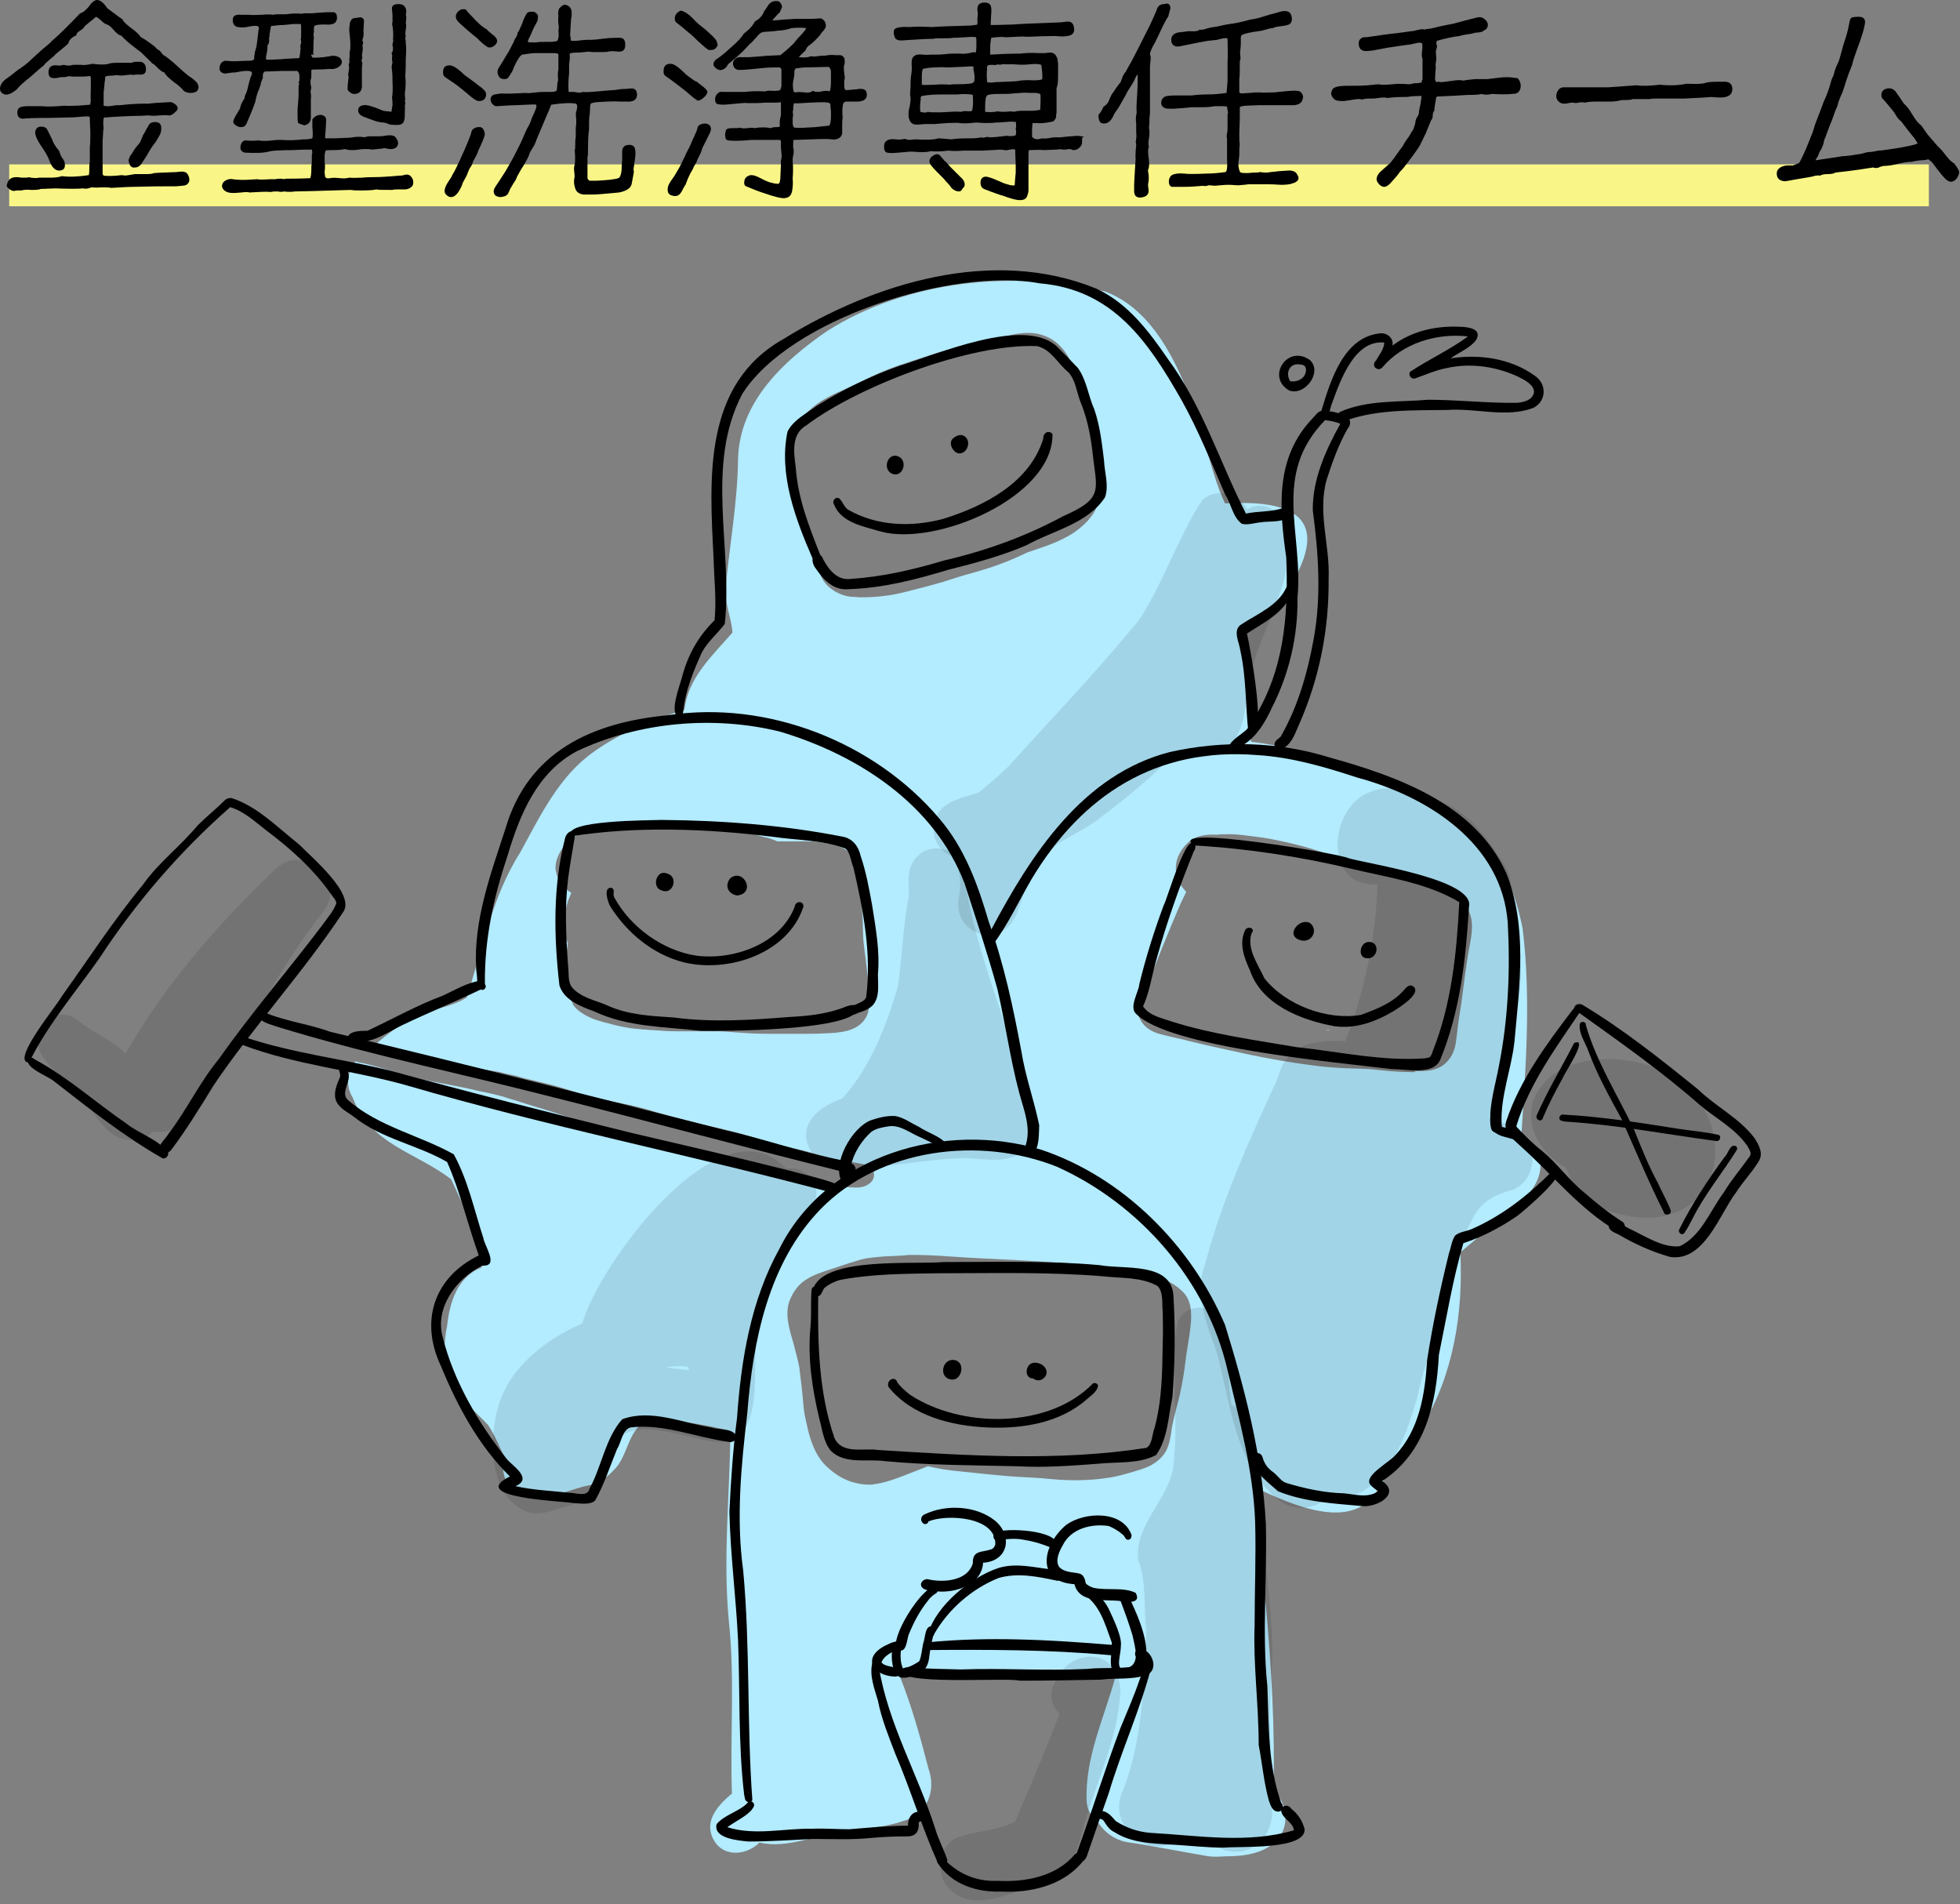 <?xml version="1.0" encoding="utf-8"?>
<!-- Generator: Adobe Illustrator 25.0.1, SVG Export Plug-In . SVG Version: 6.00 Build 0)  -->
<svg version="1.1" id="レイヤー_1" xmlns="http://www.w3.org/2000/svg" xmlns:xlink="http://www.w3.org/1999/xlink" x="0px"
	 y="0px" width="384px" height="373px" viewBox="0 0 384 373" style="enable-background:new 0 0 384 373;" xml:space="preserve">
<rect x="0" y="0" width="384" height="373" fill="#808080" stroke="none"/>
<style type="text/css">
	.st0{fill:#F9F687;}
	.st1{fill:#B3EBFF;}
	.st2{fill-opacity:0.1;}
</style>
<rect x="1.8" y="32.2" class="st0" width="376.1" height="8.2"/>
<g>
	<path class="st1" d="M236.8,363.6c-5.4-0.9-10.7-2-16.1-2.8c-2.2-0.4-4.2-1.8-5.4-3.6c-1.3-1.1-2.3-2.6-2.4-4.3
		c-0.4-8.7,3.5-16.5,5.7-24.7c-14.1,1.4-28.3,0.6-42.4-0.1c2.4,6,4.1,12.1,5.7,18.3c1.6,4.4-0.3,9.1-5,10.3c-3.7,1.3-7.6,1.4-11.4,2
		c-5.5,0.6-11.2,3.5-16.7,2.2c-2.8,2.8-7.7,2.9-9.3-1.2c-1.4-3.4,1.5-6.4,3.9-8.4c-0.4-11.2,0.6-22.5-0.6-33.7
		c-1.2-12.3,0.2-25.1,0.3-37.3c-5.5-1.4-11.1-2.4-16.8-1.8c-3.4,2-3.3,6.9-6.1,9.5c-1.3,1.4-2.8,2.4-4.6,2.9
		c-3.6,0.6-7.8,3-11.4,2.3c-3.7,0-6.8-4-5.2-7.6c-1.2-2.1-2-4.5-3.4-6.5c-2.8-3-6.3-5.6-7.5-9.7c-1.2-3.1-1.2-6.5-0.5-9.7
		c0.5-4.6,2-9.6,6.7-11.4c0.7-2.5-0.1-4.7-1.1-6.9c-1.6-3.5-3.2-6.9-4.8-10.4v0c-7-5.4-15.7-6.7-19.3-16c-1.5-2.5-1-5,0.5-7.1
		c0.4,0.1,0.7,0.2,1.1,0.3c0,0,0,0,0,0c0,0,0,0,0.1,0c0,0,0,0-0.1,0c0.1,0,0.1,0,0.2,0c0,0,0,0,0,0c0.4,0.1,0.8,0.2,1.3,0.3
		c1.5,0.4,3,0.8,4.5,1.3c0.7,0.2,1.4,0.5,2.2,0.7c0.1,0,0.1,0,0.2,0c0.1,0,0.3,0.1,0.4,0.1c0.3,0.1,0.7,0.2,1,0.3
		c0.4,0.1,0.8,0.2,1.2,0.3c2,0.5,4,0.8,6,1.2c2,0.4,4.1,0.8,6.1,1.3c2,0.4,4,0.8,6,1.5c2.1,0.6,4.1,1.3,6.2,1.9
		c1.9,0.6,3.9,1.2,5.8,1.9c0.9,0.3,1.9,0.7,2.8,1c1.1,0.4,2.3,0.7,3.5,1c1.9,0.4,3.8,0.8,5.6,1.4c0,0,0,0,0,0c0,0,0.1,0,0.1,0
		c0,0,0,0,0,0c0,0,0,0,0,0c0,0,0,0,0,0c0.1,0,0.1,0,0.2,0c0,0-0.1,0-0.1,0c0.1,0,0.2,0.1,0.3,0.1c0,0-0.1,0-0.1,0c0,0,0,0-0.1,0
		c0,0,0,0,0.1,0c0.2,0.1,0.4,0.1,0.6,0.2c0,0,0,0,0,0c0,0,0,0,0,0c0,0,0,0,0,0c0,0,0,0,0,0c0,0,0,0,0,0c0,0,0,0,0,0c0,0,0,0,0,0
		c0,0,0,0,0,0c0,0,0,0,0,0c0,0,0,0,0,0c0,0,0.1,0,0.1,0c0.1,0,0.1,0,0.1,0c0,0-0.1,0-0.1,0c5.3,1.5,10.6,3,16,4.3
		c1.9,0.5,3.8,1,5.7,1.5c1,0.3,2,0.7,3,1c1,0.3,2.1,0.5,3.1,0.7c2.1,0.4,4.1,0.9,6.2,1.3c0.9,0.2,1.8,0.4,2.8,0.6c1,0.2,2,0.3,3,0.3
		c1,0.1,2,0.2,3,0.2c0.1,0,0.3,0,0.4,0c1.1,0,2.4-0.5,3-1.5c0.6-1.2,0-2.6-1.3-2.9c-0.6-0.2-1.2-0.3-1.8-0.4c-1-0.2-2.1-0.4-3.1-0.5
		c-0.8-0.1-1.6-0.3-2.3-0.5c-1.8-0.5-3.5-1-5.3-1.5c0.1,0,0.2,0.1,0.4,0.1c-1.3-0.3-2.6-0.6-4-0.9c0.1,0,0.2,0,0.2,0.1
		c-0.1,0-0.2,0-0.3-0.1c0,0,0,0,0,0c0,0,0,0,0,0c0,0,0,0-0.1,0c-1-0.2-2.1-0.5-3.1-0.8c-1.1-0.3-2.2-0.7-3.3-1.1
		c-2.2-0.7-4.3-1.2-6.5-1.7c-3.9-0.9-7.9-1.9-11.7-3c-2-0.6-4.1-1.2-6.1-1.6c-1.9-0.4-3.9-0.8-5.8-1.2c0,0,0,0,0,0
		c-0.1,0-0.1,0-0.2,0c0,0,0,0,0,0c0,0,0,0,0,0c0,0,0,0,0,0c0,0,0,0,0,0c0,0,0,0,0,0c-2.2-0.6-4.3-1.3-6.5-2c-2-0.6-4.1-1.1-6.2-1.6
		c-1-0.2-2-0.5-3-0.8c-1-0.2-2-0.4-3-0.7c-1.2-0.2-2.4-0.4-3.6-0.6c-1.1-0.2-2.2-0.3-3.4-0.5c-2-0.3-4-0.6-6-0.9c0,0,0,0-0.1,0
		c0,0,0,0,0.1,0c-0.1,0-0.1,0-0.2,0c-1.3-0.2-2.6-0.4-3.8-0.7c-1.2-0.3-2.4-0.6-3.6-0.9c0,0,0.1,0,0.1,0c-1.6-0.4-3.3-0.8-4.9-1.1
		c0.1-0.1,0.3-0.2,0.4-0.3c2.4-2,4.7-3.9,7.5-5.4c3.4-2,7.6-2.1,10.9-4.2c0,0.1-0.1,0.3-0.1,0.4c3.2-9.7,5-20,10.6-28.8
		c3.9-7.1,7.6-15,14.5-19.8c5.3-3.8,11.5-6.2,17.7-8.2c0.7-6.3,5.5-10.6,9.4-15.1c-0.2-3-1.7-6-1.3-9.2c0.8-8.3,2.3-16.5,2.4-24.9
		c0.3-11.1,8.9-19.1,17.5-25c15.9-10,36.4-11.9,54.4-7.7c8.3,3.1,12.9,11.6,16.1,19.4c3.3,7.1,4.1,15,7.4,22.1
		c9.4-0.5,20.3,0.7,14.5,13c-1.8,5.4-5.7,9.3-10.3,12.5c1.1,7,0,14.1,0.9,21.2c11.3,1.2,21.6,6.4,31.8,11
		c12.5,5.8,18.6,11.6,21.4,25.5c1.7,13.7,0.6,27.7-0.3,41.5c6,2.5,4.1,8.8-0.2,12.1c-4,3.2-7.8,6.7-11.7,9.9
		c0.6,11.6-1.3,23.9-7.4,33.9c-2.6,4.6-6.3,8.5-9,12.9c-5,8.1-17.1,2.4-23.7-0.7c1.5,7.6,0.8,15.5,2,23.1c1.1,12,1.8,24.2,1.5,36.3
		c2.7,2.3,3.2,6.8,0.8,9.5c-2.6,2.8-6.5,3.3-10.2,3.3C238.7,363.7,237.7,363.7,236.8,363.6z M173.2,246.1c-1.2,0.1-2.4,0.2-3.6,0.4
		c-1.1,0.2-2.1,0.6-3.2,0.9c-1.8,0.6-3.6,1.2-5.4,1.8c-1.1,0.4-2.1,0.8-3,1.4c-1.5,0.9-2.5,2.3-3.2,3.9c-1.2,2.8-0.1,6,0.7,8.8
		c0.4,1.5,0.8,3,1.1,4.5c0.3,2.5,0.6,4.9,0.8,7.4c0.1,1.2,0.3,2.3,0.6,3.5c0.6,3,1.6,6.3,3.9,8.5c1.5,1.4,3.1,2.5,5.1,3.1
		c1,0.3,2.1,0.5,3.2,0.5c0.4,0,0.7,0,1.1-0.1c1.7-0.2,3.5-0.8,5.1-1.4c1.8-0.7,3.6-1.4,5.4-2.1c0,0,0,0,0,0c2.1,0.5,4.1,0.8,6.3,1
		c4,0.4,8,0.9,12,1.1c1.9,0.1,3.8,0.2,5.7,0.4c2.2,0.2,4.4,0.3,6.7,0.2c2.2-0.1,4.3-0.3,6.5-0.8c1.7-0.4,3.3-0.9,4.9-1.4
		c-0.2,0.1-0.4,0.1-0.6,0.2c0.5-0.2,1.1-0.4,1.6-0.6c1.5-0.7,2.8-1.7,3.6-3.2c0.7-1.4,0.9-3,1.1-4.5c0.4-2.1,1-4.2,1.5-6.2
		c0.6-2.6,1-5.3,1.3-7.9c0.3-2,0.7-4.1,0.9-6.2c0.2-2.2,0.1-4.7-1.6-6.3c-0.7-0.7-1.5-1.3-2.4-1.8c-0.1,0-0.2-0.1-0.2-0.1
		c-1.1-0.7-2.2-1.2-3.5-1.6c-0.7-0.2-1.4-0.4-2-0.5c-1.2-0.3-2.5-0.5-3.8-0.6c-2.4-0.3-4.8-0.5-7.1-0.7c-4.6-0.4-9.2-0.6-13.8-0.9
		c-4.3-0.2-8.6-0.4-12.9-0.7c-2.6-0.2-5.2-0.3-7.8-0.3C176.4,246,174.8,246,173.2,246.1z M277.8,209.8c1.7,0,3.5-0.1,5-1.2
		c1.4-1.1,2.1-2.5,2.4-4.2c0.1-0.8,0.2-1.5,0.3-2.3c0.2-1.9,0.5-3.7,0.8-5.6c0.5-3.7,0.9-7.4,1.6-11.1c0.5-2.6,1-5.4-0.6-7.8
		c-0.4-0.6-1-1.2-1.5-1.8c-1.3-1.5-3-2.3-4.9-2.8c-0.1,0-0.1,0-0.2,0c0,0,0,0,0,0c0,0,0,0,0,0c-4.5-1.1-9-1.9-13.5-2.7
		c-0.9-0.5-1.7-0.9-2.6-1.3c0,0,0,0,0,0c0,0-0.1,0-0.1,0c-0.1,0-0.1,0-0.1-0.1c-0.1,0-0.2-0.1-0.3-0.1c0.1,0,0.1,0,0.2,0.1
		c-1.9-0.8-3.9-1.6-5.9-2.2c-2.2-0.7-4.4-1.3-6.7-1.8c-1.8-0.4-3.8-0.8-5.6-1c-1.7-0.2-3.5-0.5-5.2-0.5c-0.8,0-1.7,0-2.5,0.1
		c-2.1-0.1-4.2,0.1-5.8,1.7c-1,1-1.8,2.2-2.1,3.6c-0.3,1.4-0.1,2.8,0.6,4.1c0.3,0.7,0.8,1.2,1.3,1.8c-0.7,1.4-1.4,2.9-2,4.4
		c-1,2.3-1.9,4.6-2.9,7c-0.9,2.2-1.7,4.4-2.6,6.5c-0.2,0.4-0.4,0.8-0.6,1.2c-0.1,0.1-0.2,0.2-0.3,0.4c-1.3,1.6-1.5,3.8-0.6,5.5
		c0.8,1.6,2.4,2.5,4.1,2.9c1.8,0.5,3.6,0.8,5.4,1.3c4,1,8,1.8,12,2.7c3.9,0.8,7.8,1.5,11.7,2c2.1,0.3,4.2,0.5,6.4,0.6
		c1.8,0.1,3.6,0.1,5.3,0.2c1,0.1,2,0.2,3,0.3c1.9,0.2,3.9,0.3,5.8,0.3C277.2,209.8,277.5,209.8,277.8,209.8z M156.4,202.5
		c1.8,0,3.5,0,5.3-0.1c2.7-0.1,6-0.3,7.7-2.7c0.8-1.1,0.9-2.3,0.9-3.5c0-1.2-0.2-2.5-0.2-3.7c-0.2-2.6-0.6-5.2-0.9-7.8
		c-0.2-2.1-0.1-4.2-0.3-6.3c-0.1-2.4-0.5-4.7-0.8-7.1c-0.2-1.6-0.6-3.3-1.8-4.4c-1.5-1.3-3.5-1.6-5.4-1.9c-1.9-0.3-3.8-0.2-5.7-0.2
		c-1,0-1.9,0-2.9,0c-0.9-0.4-1.8-0.7-2.8-0.9c-3.9-1.1-7.8-1.9-11.8-2.3c-4-0.5-8.1-0.6-12.1-0.4c-3,0.1-6.2,0.1-9.1,1
		c-2.4,0.7-4.7,1.7-6.2,3.8c-1,1.4-1.7,3.1-1.4,4.8c0.3,1.6,1,2.7,2.2,3.7c0.2,0.2,0.5,0.4,0.8,0.5c-0.2,0.4-0.4,0.9-0.6,1.4
		c-0.3,1-0.6,2.1-0.7,3.1c-0.3,1.8-0.1,3.7,0.6,5.3c-0.1,1-0.2,2-0.3,3c-0.2,1-0.3,2.1-0.3,3.2c0.1,0.7,0.3,1.4,0.6,2c0,0,0,0,0,0
		c0,0,0,0,0,0c0,0,0,0,0,0c0,0.1,0.1,0.2,0.1,0.2c0,0.1,0,0.3,0,0.4c0.1,0.8,0.1,1.7,0.5,2.4c0.6,1.3,1.7,2.2,3,2.9
		c1.4,0.8,3,1.2,4.6,1.6c1.4,0.4,2.8,0.7,4.2,0.9c1.6,0.2,3.1,0.3,4.7,0.4c1.4,0.1,2.8,0.2,4.2,0.2c1.6,0,3.1,0,4.7,0
		c1.3,0,2.5,0,3.8,0c2,0.1,4,0.3,6,0.4c1.8,0.1,3.6,0.1,5.4,0.1c0,0,0,0-0.1,0c0,0,0,0,0.1,0s0.1,0,0.1,0c0,0-0.1,0-0.1,0
		c0,0,0.1,0,0.1,0c0.1,0,0.1,0,0.2,0h0c0.5,0,1,0,1.5,0c0,0,0,0,0,0c0.1,0,0.1,0,0.2,0c0,0,0,0,0,0
		C155.1,202.5,155.7,202.5,156.4,202.5z M157.5,103.6c0.3,0.6,0.6,1.1,0.9,1.7c0.2,0.3,0.4,0.5,0.6,0.8c0,0.2,0.1,0.4,0.1,0.6
		c0.2,1,0.4,1.9,0.7,2.9c0.3,1,0.5,1.9,0.9,2.9c0.9,2.5,3.6,4.2,6.2,4.4c0.6,0,1.2,0.1,1.8,0.1c1.6,0,3.2-0.1,4.7-0.3
		c1.9-0.2,3.8-0.7,5.7-1.2c2-0.5,3.9-1,5.9-1.6c1.9-0.6,3.7-1.2,5.6-1.7c2.1-0.6,4.1-1.2,6.1-2c1.6-0.6,3.1-1.3,4.6-2
		c2.6-0.9,5.3-1.7,7.8-3.1c1.5-0.8,2.9-1.9,4.1-3.2c0.5-0.6,0.9-1.1,1.3-1.8c0.6-1.1,0.8-2.3,0.9-3.6c0-0.8-0.2-1.6-0.3-2.4
		c-0.1-0.7-0.2-1.4-0.3-2c-0.4-2.8-0.8-5.7-1.2-8.5c0,0,0,0.1,0,0.1c0-0.2-0.1-0.4-0.1-0.6c0,0,0-0.1,0-0.1c0,0,0,0.1,0,0.1
		c-0.3-2.2-0.7-4.4-1.6-6.6c-0.3-0.7-0.6-1.5-0.8-2.3c-0.4-1.2-0.8-2.4-1.3-3.4c-1.1-2.2-2.7-4.1-5.1-5c-1.5-0.6-3.2-0.7-4.8-0.5
		c-0.9,0.1-1.8,0.3-2.7,0.5c-2.2,0.4-4.4,0.8-6.5,1.4c-1.8,0.5-3.5,1-5.3,1.4c-2.2,0.6-4.3,1.3-6.4,2c-1.8,0.6-3.7,1.2-5.4,1.9
		c-1.8,0.7-3.6,1.6-5.4,2.5c-1.2,0.5-2.3,1.1-3.5,1.6c-1.6,0.7-3.2,1.5-4.6,2.5c-1.1,0.8-2.2,1.8-3.1,2.9c-0.5,0.6-1,1.2-1.4,1.8h0
		c-0.8,1.5-1.1,3.3-0.6,4.9c-0.3,0.7-0.4,1.4-0.4,2.1c0,1.4,0.6,2.8,1,4.2c0.4,1.9,0.7,3.9,1.1,5.8c0-0.2-0.1-0.4-0.1-0.7
		C156.7,101.2,157,102.4,157.5,103.6z"/>
	<path class="st1" d="M124.3,222.8C124.3,222.8,124.3,222.8,124.3,222.8C124.3,222.8,124.3,222.8,124.3,222.8
		C124.3,222.8,124.3,222.8,124.3,222.8z"/>
	<path class="st1" d="M124.3,222.8C124.3,222.8,124.3,222.8,124.3,222.8C124.3,222.8,124.3,222.8,124.3,222.8
		C124.3,222.8,124.3,222.8,124.3,222.8z"/>
	<path class="st1" d="M116.5,215c0.1,0,0.1,0,0.2,0C116.6,215.1,116.5,215,116.5,215z"/>
	<path class="st1" d="M223.2,260.6c0.1,0,0.2,0.1,0.3,0.1C223.5,260.7,223.4,260.7,223.2,260.6z"/>
	<path class="st1" d="M223.2,260.6C223.2,260.6,223.2,260.6,223.2,260.6C223.2,260.6,223.2,260.6,223.2,260.6
		C223.2,260.6,223.2,260.6,223.2,260.6L223.2,260.6z"/>
	<path class="st1" d="M154.5,202.5C154.5,202.5,154.5,202.5,154.5,202.5C154.5,202.5,154.5,202.5,154.5,202.5z"/>
	<path class="st1" d="M260,201.8c0.2,0,0.4,0,0.5-0.1c-0.2,0-0.5,0-0.7,0.1C259.9,201.8,260,201.8,260,201.8z"/>
	<path class="st1" d="M227.9,192.4c0.1,0,0.2,0,0.3,0c0,0,0,0,0,0C228,192.4,227.9,192.4,227.9,192.4z"/>
	<path class="st1" d="M280.7,173C280.7,173,280.7,173,280.7,173C280.7,173,280.7,173,280.7,173C280.7,173,280.7,173.1,280.7,173
		C280.7,173.1,280.7,173,280.7,173z"/>
	<path class="st1" d="M235.8,171.2C235.8,171.2,235.8,171.2,235.8,171.2C235.8,171.2,235.8,171.2,235.8,171.2
		C235.8,171.2,235.8,171.2,235.8,171.2z"/>
	<path class="st1" d="M264.3,169C264.3,169,264.3,169,264.3,169C264.3,169,264.4,169,264.3,169C264.4,169,264.3,169,264.3,169z"/>
	<path class="st1" d="M141.4,201.9c0.1,0,0.2,0,0.3,0C141.6,201.9,141.5,201.9,141.4,201.9z"/>
	<path class="st1" d="M109.7,194.4c-1.7-4.6-0.9-9.7-1.4-14.6c-0.1-3.2,0.2-6.4,0.5-9.7c0,0.2,0,0.4,0.1,0.5c0.3,1.6,1,2.7,2.2,3.7
		c0.2,0.2,0.5,0.4,0.8,0.5c-0.2,0.4-0.4,0.9-0.6,1.4c-0.3,1-0.6,2.1-0.7,3.1c-0.3,1.8-0.1,3.7,0.6,5.3c-0.1,1-0.2,2-0.3,3
		c-0.1,1-0.3,2.1-0.3,3.2c0.1,0.7,0.3,1.4,0.6,2c0,0,0,0,0-0.1c0,0.1,0.1,0.2,0.1,0.3c0,0.1,0,0.3,0,0.4c0.1,0.8,0.1,1.7,0.5,2.4
		c0.2,0.3,0.3,0.6,0.5,0.9C111.2,196.4,110.3,195.6,109.7,194.4z"/>
	<path class="st1" d="M109,168.5c0.2-2.3,0.2-4.7,1.6-6.6c2.3-2.4,5.1-1.9,6.7,0c-0.3,0.1-0.6,0.1-0.9,0.2c-2.4,0.7-4.7,1.7-6.2,3.8
		c-0.6,0.8-1.1,1.8-1.3,2.7C108.9,168.6,109,168.5,109,168.5z"/>
	<path class="st2" d="M189.8,181.7c-1.9-1.5-2.4-4-1.9-6.1c0.5-2.8,0.2-5.8-1.6-8c-2.9-1.2-4.2-4.6-2.9-7.6c1.5-3.3,5.4-3.7,8.4-4.8
		c2-1.6,3.9-3.3,5.7-5c8.6-9.5,17.6-18.9,25.7-28.8c4.8-7.4,7.6-16.1,12.3-23.4c0,0,0,0,0,0c2.6-2.5,7.4-1.6,8.8,1.8
		c3.4-2.2,8.2,0.9,7.3,4.9c3.4,7.2-6,21.2-6.9,28.9c-0.8,4.9-0.8,12.1-6.3,14.1c-2.5,0.9-5.7,1-8-0.3c-4.5,4.5-9.4,8.7-14.5,12.5
		c-4.3,3.6-10.6,5.1-13.4,10.1c-2,3.3-2.1,7.4-4.2,10.6C196.4,183.5,192.3,183.9,189.8,181.7z"/>
	<path class="st2" d="M166,230c-2.4-0.8-4.6-1.9-6.5-3.6c-4-5.3,0.3-9.5,5.5-11.2c5.5-6.1,8.6-14.1,10.9-21.9c0.9-6,1-12.1,2.2-17.9
		c-0.1-2.7-0.5-5.8,1.8-7.8c2.7-2.7,7.6-1.3,8.8,2.2c1.6,14.1,7.4,27.1,11.2,40.7c-0.5,5.1,5,10.8,0.4,15.1c-3.7,2.8-8.7,0.9-13,1.3
		c-4.9,0.2-9.8,1.1-14.7,1.5C170.5,229.7,168.3,230.4,166,230z"/>
	<path class="st2" d="M103.2,296.1c-7.1-2.9-7.4-12.9-5.9-19.4c1.9-8.5,9.2-14.1,16.8-17.5c3.1-11.4,27.2-44.2,39.9-30.3
		c2.7-0.5,5.6,1.5,5.9,4.4c0.4,2.5-1.7,3.6-2.9,5.3c-4,7.7-7.9,15.6-8.9,24.3c-0.6,7.1,1.8,22.1-9.9,19.2
		c-4.6-0.8-14.8-4.6-17.4,0.5c-1,5.1-3.5,10.6-9,12.2C109,295.5,106.2,297.1,103.2,296.1z M132.6,268.1c0.8,0.1,1.5,0.2,2.3,0.3
		c0-0.2,0-0.4,0-0.6c-1.4-0.4-2.9-0.2-4.3,0C131.3,268,131.9,268.1,132.6,268.1z"/>
	<path class="st2" d="M238.9,362c-3.3-1-7.1-0.9-10.6-0.5c-6,1.1-11-5.3-8.3-10.8c3.9-9.8,4.1-21.1,4.6-31.2
		c-0.6-4.7,0.1-9.6-1.6-13.9c-0.9-7.3,6.9-12.5,7-19.7c0.9-8.8-0.7-17.8,0.6-26.5c0.8-3.4,5.4-4.4,7.6-1.8c3,5.1,2,11.8,3.1,17.6
		c2.3,0.8,4.1,3,4.1,5.6c0.3,5.3,1,10.7,1.4,16c1.1,10.5,3,21,2.3,31.6c-0.6,8,0,16-0.2,23.9C250.6,358.7,245.6,364.8,238.9,362z"/>
	<path class="st2" d="M250.7,294c-8.8-6.9-9.6-19.3-12.4-29.4c-1.9-5-4.3-11.6-2.3-16.6c3.3-12.7,8.8-24.8,14.3-36.7
		c1.8-7.1,7-7.5,13.3-7.4c3.8-9.8,5.9-20.2,6.3-30.7c-10.5,0.8-9.7-14.3-2.1-17.8c4.4-2.2,8.9-0.4,13.1,1.2
		c6.7,1.7,10.7,7.8,14.2,13.4c1.7,3.1,0.5,6.7,1.7,9.9c3.3,13.1-1,26.6-5.1,39c1.3,0.5,2.6,1,3.9,1.5c5.7,1.6,6.3,10.2,0.9,12.6
		c-3.8,1-6.6,2.5-8.3,6.3c-2.6,4.5-3.1,9.8-4.5,14.8c-2,6.5-4.6,12.8-6,19.4c-2.4,8.7-6.8,21.2-17.9,20
		C257.5,295.7,253.5,296,250.7,294z"/>
	<path class="st2" d="M315.8,237.4c-3.2-1-6.5-3.2-8-6.3c-0.4-0.8-0.7-1.6-1-2.4c-4.6-2.4-8.1-7.8-6.4-13.1
		c3.4-8.9,15.8-9.5,23.5-6.6C343.5,216.8,338.4,244.4,315.8,237.4z"/>
	<path class="st2" d="M25.5,223.3c-4.9-0.2-6.9-5.5-9.7-8.8C13,211.1,8,208.8,7.3,204c-0.5-4.2,4.8-6.9,8-4.1
		c2.9,2.4,6.7,3.8,9.3,6.5c7.7-13.6,18.2-25.5,29.5-36.3c5.7-5.2,14.1,3,9,8.8c-5.5,6.9-9.9,14.7-14.5,22.2
		c-4.7,6-9.3,22.1-18.5,20.5C28.9,222.7,27.3,223.4,25.5,223.3z"/>
	<path class="st2" d="M185,368.7c-1.6-3-0.8-7,2.3-8.7c3.7-1.4,7.9-1.3,11.6-3.2c1.2-3,2.6-6,3.8-9c1.7-4.1,3.4-8.1,4.9-12.2
		c-1.7-1.4-2.1-3.9-1-5.9c2.9-7.2,12.5-7.1,12.9,1.4c-0.4,10-5.4,19.2-7.8,28.8c-1,3.5-2.3,7.7-6.3,8.7
		C199,369.9,189.8,376,185,368.7z"/>
	<path d="M219.5,313.6c-3-0.4-8,0.6-9-3.3c-7.9-0.5-6.1-8-1.5-11.7c3.6-2.5,11-2.8,12.7,2.1c0,0.4-0.2,0.9-0.7,0.9
		c-0.5,0-0.6-0.6-0.9-0.9c-0.9-0.8-1.9-1.4-2.9-1.8c-3.4-0.5-7.4,0.5-9,3.8c-0.7,1.2-1.5,3-0.7,4.2c1,1.1,2.5,1,3.9,1.3
		c0.9,0.2,1.2,1.1,1.3,1.9c0.4,0.5,1,0.7,1.5,0.9c2.7,0.6,5.9-0.2,8.3,1C223.7,314.2,220.7,313.8,219.5,313.6
		C219.5,313.6,219.5,313.6,219.5,313.6z"/>
	<path d="M183.5,311.7c-0.9-0.2-2,0-2.8-0.7c-0.8-0.9,0.4-2,1.4-1.6c3,0.6,7.5,0.2,8.5-3.2c-0.1-2.6,1.8-2.1,3.5-2.7
		c0.5-0.1,0.8-0.6,0.9-1c0.2-5.4-9.4-6-13.1-4.5c-0.1,0.6-0.9,0.7-1.2,0.2c-0.5-0.6-0.1-1.4,0.5-1.6c4.2-2,10.1-1.7,13.8,1.3
		c3.5,3,2.5,7.9-2.4,8.2C192.4,310.3,187.3,312.1,183.5,311.7z"/>
	<path d="M175.8,323.1c-1.7-2,4.8-12.3,7.3-12.3c0.6,0.1,0.8,0.8,0.4,1.2c-0.6,0.4-1.2,0.8-1.6,1.4c-1.7,2.1-2.8,4.2-3.8,6.6
		C177.6,321.1,177.7,324.1,175.8,323.1z"/>
	<path d="M205.8,303.1c-1.9-0.8-3.8-1.3-5.8-1.6c-1.6-0.2-3.1,0-4.7,0.2c-0.8,0-0.9-1.2-0.2-1.5c1.8-1.1,12.4-0.4,11.8,2.4
		C206.8,303.1,206.3,303.3,205.8,303.1z"/>
	<path d="M181.8,320c1.7-5.6,8.4-11.1,13.9-12.9c3.4-1,6.8-0.1,10.2,0.3c0.7,0.2,1.5,0.3,1.9,0.9c0.4,0.6-0.1,1.5-0.8,1.3
		c-3.7-0.8-7.7-1.6-11.4-0.5c-5.2,2.1-9.8,6.1-12.6,11C183,320.7,182,320.7,181.8,320z"/>
	<path d="M218.2,322.7c-1.4-3.4-2.2-7.6-5.3-10c-0.3-0.3-0.4-0.7-0.5-1c0-1.1,1.3-1.1,1.7-0.1c0,0,0,0,0,0c0,0,0,0,0,0
		c1.3,0.9,2.4,2.1,3.1,3.5C217.7,316.2,221.7,324.1,218.2,322.7z"/>
	<path d="M219.9,328.6c-2.6-0.1-2.4-3.3-2.1-5.2c0.1-0.5,0-0.9,0-1.3c0.1-0.8,1.4-1,1.7-0.1c0.5,1.2-1.4,5.4,0.9,4.8
		c3.3-0.5,1.9-4.3,1.5-6.4c-0.7-2.4-1.6-4.8-2.5-7.2c-0.2-0.4,0-0.8,0.4-1c0.5-0.3,1.1,0.1,1.4,0.6c0.7,1.6,1.5,3.2,2.1,4.9
		C224.8,321.8,226.3,328.5,219.9,328.6z"/>
	<path d="M176.6,328.6c-2.1-0.4-2.3-5.5-1.3-6.9c0.5-0.6,1.6,0,1.3,0.7c-0.2,1.5-0.3,3.1,0.3,4.4c1.2-0.2,2.3-0.8,3.2-1.4
		c0.5-1.2,0.5-2.4,0.8-3.6c0.4-1,0.3-3.6,1.8-3.2c0.3,0.1,0.4,0.4,0.4,0.7c-0.4,1.6-0.8,3.2-1,4.9c-0.1,1-0.3,2.1-1,2.8
		C179.9,327.8,178.3,328.8,176.6,328.6z"/>
	<path d="M217.5,324.2c-12-1.1-24.1-1.1-36.1-1c-0.9-0.2-0.7-1.5,0.2-1.5c12-1.2,24.3-0.5,36.4,0.5
		C219.6,322.4,219.1,324.7,217.5,324.2z"/>
	<path d="M199.8,329.2c-2.5-0.7-25.4,1.1-22.9-2.3c0.4-0.4,1-0.3,1.5-0.3c3.2,0.3,6.7,0.3,9.8,0.4c8.2-0.3,16.5,0.3,24.7-0.1
		c3.6-0.4,7.5,0.2,11-0.9c-0.1-0.6-0.6-1.1-1.1-1.3c-0.8-0.5-0.4-1.8,0.6-1.7c2.4,0.1,3.8,4.3,1.1,5.1c-2.8,1-5.9,0.5-8.8,0.9
		C210.4,329.1,205.2,329.2,199.8,329.2z"/>
	<path d="M175.4,328.4c-4.3-0.1-6.6-3.6-2.1-6c0.9-0.4,2.6-1.5,3.3-0.3c0.2,0.5-0.2,1.1-0.7,1c-1.2,0.5-2.7,1.2-3.2,2.5c0,0,0,0,0,0
		c0.8,1.2,3.7,0.5,3.7,2.2C176.2,328.2,175.8,328.4,175.4,328.4z"/>
	<path d="M183.7,364.8c-3.1-6.9-5.3-14.3-8.3-21.3c-1.3-3.4-2.7-6.8-3.4-10.4c-0.7-2.4-1.7-4.9-1.1-7.4c0.7-1,1.6-0.1,1.3,0.9
		c1.8,11,7.6,20.9,11,31.5c0.6,2.1,1.7,4.1,2.4,6.2C185.6,365.3,184.3,365.7,183.7,364.8z"/>
	<path d="M211.5,364.6c-0.9-0.3-0.7-1.3-0.4-2c2.9-8,5.4-16.1,8.4-24.1c1.3-3.2,2.7-6.3,3.8-9.6c0.5-1,0.5-2.6,1.4-3.2
		c0.4-0.2,0.9,0.3,0.9,0.7c-2.2,8.5-5.9,16.5-8.4,24.9c-1.3,3.7-2.6,7.4-3.9,11.2C213,363.3,212.7,364.9,211.5,364.6z"/>
	<path d="M196.2,370.5c-4.8,0.2-9.8-1.4-12.5-5.6c-0.4-0.6,0.1-1.6,0.8-1.2c0.3,0.1,0.4,0.5,0.7,0.7c2.8,2.8,6.4,4.2,10.3,4
		c5.5,0.3,11.5-0.9,15.1-5.2c1.3-1.1,2.3,0.8,1.2,1.8C208,369.4,201.7,370.8,196.2,370.5z"/>
	<path d="M146.6,360.7c-2-0.2-6.9-0.6-6.2-3.4c1.5-1.8,4.2-2.4,5.9-4c0.3-0.5,1.1-0.7,1.4,0c0.2,0.5-0.3,1-0.6,1.4
		c-1.3,1.3-3.1,2.1-4.6,3.2c5.4,1.7,11.1,0.2,16.6,0.3c2.4-0.1,5,0.1,7.3,0.1c3.8-0.3,7.7-0.7,11.5-0.7c0,0,0,0,0,0
		c-0.1-1.4,0.8-2.9,2.3-2.7c1.3,0.4,0.9,1.7-0.2,2c0.1,2-0.6,2.9-2.7,2.8c-2.2,0-4.4,0.1-6.6,0.3c-3.8,0.4-7.7,0.2-11.4,0.2
		C155.1,360.4,150.9,360.7,146.6,360.7z"/>
	<path d="M239.8,361.9c-3.4,0-6.8-0.4-10.2-0.6c-3.8-0.2-7.9-0.3-11.2-2.4c-1.1-0.5-1.6-1.4-2.2-2.3c-0.3-0.4-0.9-0.3-1.3-0.5
		c-0.9-0.7,0.1-1.7,1-1.4c1.2,0.2,1.9,1.1,2.7,2c2,1.3,4.3,2.1,6.7,2.3c9.3,0.5,19.1,2.2,28.2-0.5c-0.2-1.7-2.4-2.3-2.5-3.9
		c0.1-1.1,1.5-1.2,2-0.3c1.3,1,2.2,2.4,2.6,4C255.8,362.4,242.8,361.6,239.8,361.9z"/>
	<path d="M250.1,354.8c-0.9-0.2-1.2-1.3-1.5-2.1c-1-3.6-1.3-7.3-2-10.9c0-8-1.1-15.9-0.8-23.4c0-6.8,0.3-13.7,0.1-20.5
		c-0.4-10-3.1-19.8-5.4-29.5c-4-17.5-17.2-32.6-33.5-39.9c-15.2-6-34.5-3.6-46.2,8.3c-10.3,10.6-13.3,25.9-14.4,40.1
		c-1.2,10.2-2.2,20.5-0.8,30.7c1.4,15,0.7,30.1,1.8,45c-0.3,0.6-1.1,0.5-1.4-0.1c-0.1-0.3-0.1-0.6-0.2-0.9
		c-1.2-10.1-0.8-20.3-1.2-30.3c-0.4-8.4-1.5-16.7-1.7-25.2c0.3-6.1,0.7-12.3,1.5-18.4c0.8-11.4,2.7-23,8.3-33.1
		c9.2-18.4,32.4-25.1,51.3-19.4c16.1,5.4,29.4,18.8,36,34.3c3.9,12.6,7.3,25.7,8,38.9c0.3,10.6-0.8,21.3,0.3,31.9
		c0.3,7.6,0.1,15.5,2.7,22.8C251.7,353.8,251.2,355.1,250.1,354.8z"/>
	<path d="M199.4,287.2c-8.7-0.2-17.4-0.2-26-1c-3.5-0.5-7.8,0.7-10.6-2c-1.5-1.8-1.7-4.3-2.3-6.4c-1.4-5.9-2.3-11.9-1.7-18
		c0.2-2.4,0-4.8,0.2-7.2c0.1-0.3,0.2-0.5,0.5-0.6c2.7-5.8,19.5-4.3,25.4-4.8c10.2,0,20.4-0.3,30.5,0.6c4.8,0.9,14.2-0.7,14.5,6.1
		c0.4,6.6,0.3,13.1-0.2,19.7c-0.8,3.8-0.9,8.2-3.2,11.4c-3.4,1.8-7.6,1.3-11.3,1.7C209.9,287.1,204.6,287.5,199.4,287.2z M171.9,284
		c17.5,1.1,35.4,2.3,52.7-0.4c1.2-0.7,1.1-2.7,1.6-3.9c1.5-5.6,1.5-11,1.6-16.7c0.1-2.1,0-4.1,0-6.1c-0.2-1.6,0.2-3.7-1-5
		c-3.2-1.8-7.1-1.5-10.6-1.9c-10.8-0.9-21.6-0.6-32.4-0.6c-6.4,0.1-12.9,0.1-19.2,1.3c-1.1,0.3-2.3,0.9-3.1,1.6
		c-0.4,0.5-0.5,1.4-1.2,1.6c-0.1,9.4,0.1,18.9,3.2,27.8C165,284.9,169.2,283.6,171.9,284z"/>
	<path d="M186.3,270.2c-2.5-0.4-1.7-4.2,0.7-3.8C189.3,266.8,188.4,270.6,186.3,270.2z"/>
	<path d="M203,270.3c-0.2,0-0.4-0.2-0.6-0.3c-1.7,0-1.6-2.5-0.2-3c1.3-0.4,3.2,0.7,2.8,2.2C204.7,270,203.8,270.6,203,270.3z"/>
	<path d="M193.5,279.6c-7-0.3-14.8-2.2-19.4-7.9c-0.3-0.6,0-1.4,0.7-1.6c0.5-0.1,0.9,0.2,1,0.7c0.7,0.9,1.6,1.7,2.5,2.4
		c10,6.6,27.2,6.7,35.8-2.2c0.4-0.3,1.2,0.1,1,0.6c-0.3,1.1-1.4,1.8-2.2,2.5C207.7,278.7,200.3,279.9,193.5,279.6z"/>
	<path d="M31.7,226.8c-7.5-4.3-14.3-9.7-21.1-15c-1.1-1-6-2.7-5-4.4c0.4-0.4,0.9-0.2,1.2,0.1c6.5,3.5,12,8.5,18,12.6
		c2.5,2,6.1,3,8.1,5.6C33.2,226.4,32.3,227.2,31.7,226.8z"/>
	<path d="M31.7,225.9c-1.5-1.1,0.7-2.7,1.3-3.8c3.6-4.7,6.1-10.1,9.9-14.7c6.4-9.1,13.7-17.5,20.4-26.4c0.9-1.3,2.1-2.6,2.6-4.1
		c-0.1-0.7-0.7-1.2-1-1.7c-3.5-5-8-9-12.8-12.6c-2.2-1.7-4.3-3.7-7-4.5c-9.9,8.7-18.5,18.7-25.7,29.7c-4.5,6.4-9.7,12.5-13.3,19.5
		c0.2,0.4-0.3,0.9-0.7,0.8c-2.9-0.7,5.7-11.1,6.6-12.8c5.3-7.4,10.2-15,16-22c3-4.3,7.3-7.5,10.7-11.6c1.8-1.8,3.7-3.3,5.5-5.1
		c0.3-0.2,0.7-0.3,1.1-0.3c5.1,1.6,9.1,5.8,13.3,9.1c2.4,2.5,11.2,9.8,8.6,13.3c-7.8,11.8-17.6,22.4-25.5,34.1
		c-2.6,4.3-5.2,8.5-8.2,12.5C33,225.8,32.3,226.2,31.7,225.9z"/>
	<path d="M68.2,204.1c-0.7-2.2,2.3-2.2,3.8-2.2c4.9-2.3,9.7-5,14.8-6.9c2.4-1.1,4.8-2.6,7.4-2.9c0.3,0,0.6,0.2,0.7,0.5
		c0.3,0.6-0.3,1.1-0.9,1.3c-5,2.4-10.2,4.5-15.2,6.9c-2.9,1.4-5.6,3.5-8.9,3.2c0,0,0,0,0,0c0,0,0,0,0,0c0,0,0,0,0,0
		C69.6,204.8,68.5,204.9,68.2,204.1C68.2,204.1,68.2,204.1,68.2,204.1z"/>
	<path d="M166.7,229.9c-19.9-4.9-39.7-10.3-59.6-15.3c-16.5-4.2-33.2-7.7-49.5-12.5c-1.7-0.5-3.4-1-5.1-1.6
		c-0.7-0.3-1.8-0.7-1.5-1.6c0.2-0.6,0.9-0.6,1.3-0.4c4,1.6,8.3,2.1,12.4,3.6c25.9,6.2,51.7,12.7,77.5,19.3c7.1,1.6,14,4,21,5.5
		c1.4,0.3,2.8,0.5,4,1.2c0.3,0.3,0.5,0.7,0.4,1.1C167.5,229.7,167.1,229.9,166.7,229.9z"/>
	<path d="M162.6,233.5c-27.5-7.3-55.5-12.9-82.9-20.9c-10.6-3-21.8-4-32.1-7.9c-1.4-0.6-0.6-2.4,0.8-1.4c9.1,3,18.7,4.1,28,6.4
		c15.7,4.3,31.5,8.3,47.3,12.2c10.3,2.4,20.7,4.8,31,7.4c2.9,0.8,5.8,1.4,8.6,2.4c0.3,0.2,0.6,0.5,0.7,0.9
		C164.2,233.3,163.2,233.7,162.6,233.5z"/>
	<path d="M165,231.6c-2.2-3.6,2-10.9,5.7-12.2c1.5-0.5,3.1-0.9,4.7-0.8c1.7,0.3,3.1,1.4,4.6,2.1c1.8,1.2,4.1,1.8,5.5,3.4
		c0-0.1-0.1-0.1-0.1-0.2c0.5,0.6-0.2,1.4-0.8,1.1c-1.3-0.9-2.8-1.5-4.2-2.2c-2-0.8-4-2.5-6.2-2.2c-1.3,0.2-2.5,0.4-3.5,1.1
		c-1.9,1.7-3.5,4.2-4,6.7C166.4,229.4,167,232.9,165,231.6z"/>
	<path d="M200.4,226c-0.3-0.4-0.2-1,0.2-1.3c0.1-0.1,0.2-0.2,0.3-0.2c1.2-3.6-0.3-7-1.2-10.4c-1.8-6.7-2.7-13.6-4.3-20.4
		c-1.9-6.9-4.2-13.8-6.4-20.6c-5.9-15.5-20.8-25.2-36.2-29.8c-13-3.2-27.6-1.9-39.7,3.8c-7.8,4.1-11.2,12.3-13.6,20.3
		c-2.8,8.4-4.6,16.5-4.5,25.4c0.5,0.5-0.2,1.4-0.8,1c-0.6-0.2-0.8-0.9-0.7-1.5c0-0.8-0.1-1.6-0.2-2.4c-0.6-9.5,2.8-18.6,5.7-27.5
		c4.4-15.2,17-20.9,31.8-22.3c19.5-3,40.5,5.2,53.2,20.2c5,5.8,7.6,13,9.7,20.2c3,8.3,4.8,16.8,6.4,25.4c0.8,5,2.5,9.6,3.5,14.5
		c-0.1,1.8,0.1,4.4-1.3,5.7C201.6,226.4,200.8,226.6,200.4,226z"/>
	<path d="M112.3,294.4c-2.3-0.4-20.9-1-12.4-5.2c0,0,0,0,0,0c-6.1-6-10.3-13.8-13.5-21.6c-4.2-8.8-1.4-17.4,7.4-21.7
		c-2.2-6.1-3.6-12.4-6.2-18.3c-5.9-3.4-12.8-4.5-18.2-8.8c-1.3-1-3-1.7-3.6-3.3c-0.5-1.5,0.2-3.1,0.8-4.5c0.2-0.6-0.2-1.1-0.2-1.7
		c0.4-1.1,1.5-0.4,1.7,0.5c0.7,1.5-0.4,2.8-0.5,4.3c0,0.5,0.1,0.9,0.5,1.3c6,5.3,14,6.9,20.8,10.7c2.8,5.1,4,10.9,5.8,16.4
		c0.2,1.5,3,5.4,0.1,5.4c-0.2,0-0.4,0.1-0.5,0.1c-4.9,2.5-9.1,8.1-7.6,13.8c2.2,8.8,7,16.9,12.6,24c1.3,1.5,5.1,3.8,1.7,5.3
		c3.6,0.8,7,0.9,10.6,1.3c1.3,0,3.5,0.9,3.9-0.8c2.4-4.4,3.1-9.9,6.4-13.6c5.6-2.1,11.8,0.7,17.4,1.6c1.6,0.5,3.9,0.1,4.9,1.5
		c0.3,0.9-0.7,1.6-1.6,1.3c-6.4-0.9-12.7-3.6-19.1-2.8c-1.6,0.5-1.8,3-2.6,4.2c-1.4,3.4-2.5,6.9-4.3,10.1
		C115.7,294.8,113.8,294.5,112.3,294.4z"/>
	<path d="M137.2,201.9c-7-0.8-14.2-0.7-20.8-3.8c-2.7-1-5.9-2.2-6.8-5.1c-1.1-9.6-1.3-19.4,1.1-28.8c0.2-0.9,1.3-2.1,2-0.8
		c-0.5,2.9-1,5.8-1.4,8.7c-0.7,5.7-0.4,11.4,0,17.1c0.2,1.4-0.1,2.9,0.7,4.1c1.7,2.1,4.6,2.6,6.9,3.6c4.1,1.9,8.6,2.1,13.1,2.4
		c7.5,1,15.1,0.5,22.6-0.1c3.9-0.2,7.7-0.6,11.3-2.1c0.7-0.2,1.9-0.6,2.2,0.4C167.8,201.9,141.7,202,137.2,201.9z"/>
	<path d="M166.5,198.3c-0.4-1.7,2.8-1.6,3.2-3c1.1-8.6-0.6-17.1-2.5-25.4c-0.5-1.1-0.6-3-1.6-3.7c-4.5-1.7-9.5-1.6-14.2-2.3
		c-13-1.6-26.8-2.1-39.5-0.1c-2.1-3.2,15.7-3.1,17.7-3.2c11.9,0.1,23.9,1,35.6,3.3c1.9,0.4,3,1.9,3.4,3.7c1.1,3.2,1.7,6.6,2.3,9.9
		c0.7,4.5,1.5,8.8,1.1,13.4c0,2,0.4,4.4-1,6c-0.8,0.8-1.9,1.2-2.9,1.5C167.6,198.7,166.8,199,166.5,198.3z"/>
	<path d="M129.6,174.4c-2-0.6-1-4.2,1.1-3.3C133,171.7,131.9,175.4,129.6,174.4z"/>
	<path d="M144.4,175.4c-1.8-0.3-2.5-2-1.3-3.4C145.7,170,148.2,175,144.4,175.4z"/>
	<path d="M134,188.5c-6-1.5-11.1-5.7-14.4-10.9c-0.5-0.8-1.5-3.9,0.2-3.7c0.8,0.3,0.2,1.1,0.5,1.8c3.2,5.9,9.5,10.5,16.2,11.5
		c7.3,0.9,16.4-2.3,19.2-9.6c0.1-1.2,1.8-1.2,1.7,0C154.4,186.8,142.7,190.6,134,188.5z"/>
	<path d="M292.5,221.6c-0.4-0.3-0.4-0.8-0.5-1.3c-0.3-3.9,1-7.8,1.7-11.7c1.8-9.1,2.2-18.6,1.7-27.8c-1.1-15.6-15.7-24.8-29.5-28.5
		c-6.4-2.1-12.9-4-19.6-4.4c-19.7-1.6-34.3,7.8-44.2,24.3c-2.5,4.3-4.7,9.1-7.7,13c-1.7,0.1-0.7-2.2-0.2-3.1
		c7.8-14.7,17.9-30.4,35-34.8c10.3-2.3,21.2-2.1,31.4,1.1c13.3,3.7,28.4,9.1,34.5,22.6c4.2,10.5,2.6,22.1,1.6,33.1
		c-0.6,5.4-2.8,10.7-2.5,16.2C294.5,221.4,293.4,222.4,292.5,221.6z"/>
	<path d="M222.7,198.2c-1.7-0.5,0.5-4.2,0.5-5.4c1.3-5.3,2.9-10.4,4.8-15.5c0.7-1.2,4.7-15.3,6.2-11.7c0,0.4,0,0.8-0.3,1.1
		c-2.8,6.9-5.3,13.9-7.3,21.1c-1,3.4-1.4,7.1-3.1,10.2C223.3,198.1,223,198.3,222.7,198.2z"/>
	<path d="M272.6,209.4c-10.4-1.3-43.8-4.2-50.1-10.9c-0.8-0.8-0.4-2.6,0.9-2c0.3,0.1,0.5,0.4,0.6,0.7c1.3,1.8,3.6,2.2,5.6,2.9
		c7.9,2.5,16.2,3.6,24.4,5c8.4,0.9,16.8,2.8,25.2,2.2c0.3-0.1,0.6-0.1,0.9-0.2c0.3-0.3,0.5-0.8,0.6-1.2c3.7-9.3,4.7-19.3,5.2-29.2
		c-6.4-3.8-13.9-4.8-21-6.5c-10.1-2.4-20.5-4-30.9-4.6c-6.4-4.3,29,1.7,30.2,2.5c4.2,1.2,24.8,4.2,23.6,9.5
		c-0.6,10.1-1.7,20.4-5.6,29.9C280.9,210.7,275.5,209.4,272.6,209.4z"/>
	<path d="M254.6,184.1c-2.9-1,0.2-4.6,2.2-3.2C258.4,182.5,256.7,184.9,254.6,184.1z"/>
	<path d="M267.8,187.7c-1.9-0.1-1.4-3.1,0.3-3.2C270.5,184.4,270,187.9,267.8,187.7z"/>
	<path d="M261.4,201c-6.5-1.2-14.2-4.2-16.5-10.9c-1.1-2.4-2.2-5.2-1-7.8c0.4-1.1,2.2-0.5,1.3,0.5c-1,3.1,1.3,6.1,2.5,8.8
		c4.2,5.3,12.3,8.3,18.9,7.2c3-1.1,6.2-2.3,8.4-4.8c0.5-0.6,1.2-1.4,2-0.7c1.4,1.4-2.8,4-3.9,4.7C269.6,200.1,265.6,201.6,261.4,201
		z"/>
	<path d="M296.3,223.1c-1.2-0.4-2.6-0.5-3.5-1.4c-0.2-0.5,0.1-1.1,0.6-1.1c1.2,0.1,2.5,0.6,3.7,0.8
		C298.2,222,297.4,223.4,296.3,223.1z"/>
	<path d="M316.9,241.2c-7.4-4.3-12.8-11.2-19.1-16.8c-1.3-1.3-3.4-2.6-2.7-4.8c2.7-8.1,7.9-15.1,13-21.8c0.4-0.4,0.8-1.1,1.4-1
		c0.6,0.1,0.7,1,0.2,1.2c-4.8,7.1-10.1,14.3-12.6,22.5c0,0.1,0,0.2,0.1,0.3c1.6,1.7,3.2,3.3,5,4.7c3,2.5,5.2,5.7,8.2,8.1
		c2.4,2.1,4.9,4.1,7.6,5.8C318.8,240.2,318,241.6,316.9,241.2z"/>
	<path d="M327.2,246.2c-3.5-1-6.9-2.5-10.1-4.4c-0.9-0.4-2.5-1-1.7-2.3c1-1.2,2.7,0.7,3.7,1.1c3,1.4,6.7,3.9,10,3.5
		c4.2-2,5.9-6.9,8.6-10.5c1.5-2.5,3.4-4.7,5.1-7.1c0.5-0.7-0.2-1.5-0.5-2.1c-2.4-3.4-6.1-5.3-9.2-7.9c-7.5-6.6-15.6-12.3-23.7-18.1
		c-0.6,0.3-1-0.4-1-0.9c0.1-0.8,1-1,1.6-0.7c8,4.8,15.4,10.7,22.7,16.6c3.5,3.4,8.1,5.6,11.1,9.6c0.8,1.3,1.7,2.9,0.8,4.4
		c-1.3,2.2-3.1,4-4.5,6.2C336.9,237.8,333.9,247.2,327.2,246.2z"/>
	<path d="M326,237.5c-3-6-5.6-12.2-8.3-18.3c-2.4-4.4-4.8-8.7-6.5-13.3c-0.6-1.7-1.9-3.4-1.7-5.3c0.2-0.7,1.3-0.5,1.2,0.2
		c2.1,7.3,6.3,13.8,9.5,20.6c1.4,3.5,2.8,7,4.6,10.3c0.8,1.8,1.8,3.5,2.5,5.3c0.1,0.3,0,0.7-0.3,0.8
		C326.5,238,326.1,237.9,326,237.5z"/>
	<path d="M336.3,223.5c-9.8-1.3-19.6-3.2-29.5-3.8c-0.5-0.1-1.3-0.1-1.3-0.7c0-0.3,0.2-0.6,0.6-0.7c0,0,0,0,0,0c0,0-0.1,0-0.1,0
		c7.6,0.4,15.3,1.6,22.8,2.8c2.6,0.4,5.3,0.6,7.9,1.2C337.3,222.5,337,223.6,336.3,223.5z"/>
	<path d="M329.3,241.7c-0.3-0.2-0.5-0.6-0.3-0.9c2.5-5,5.6-9.7,8.9-14.2c0.7-0.6,1-2.6,2.2-2.1c0.2,0.1,0.3,0.5,0.2,0.7
		c-2.8,4.5-6.3,8.7-8.7,13.5c-0.5,1-1,1.9-1.6,2.8C329.9,241.7,329.6,241.8,329.3,241.7z"/>
	<path d="M301.5,219.4c-0.4-0.1-0.6-0.6-0.4-1c2.1-4.8,4.9-9.4,7.3-14.1c3-1.3-1.9,5.9-2.2,6.8c-1.4,2.5-2.8,5.2-3.9,7.8
		C302.2,219.4,301.8,219.6,301.5,219.4z"/>
	<path d="M266.9,295c-5.6-0.5-11.3-0.8-16.5-2.9c-2-1.8-4.5-3.5-5.1-6.2c-0.1-1.5,1.8-1.8,2.1-0.3c0.4,1.3,1.1,2.1,2.1,2.8
		c0.9,0.7,1.5,1.8,2.6,2.1c3.7,1.1,7.4,1.9,11.2,2c2.2,0.2,4.7,1,6.7-0.4c-0.6-0.5-1.2-0.8-1.6-1.4c-1.1-1.7,3.8-4.3,4.9-5.6
		c4.8-5,5.9-12.1,6.3-18.7c1.1-7.1,2.6-14.1,4.3-21c0.4-1.1,0.5-2.4,1.2-3.4c0.8-0.7,2.1-0.8,3.1-1.2c6-2.6,11.1-6.6,15.7-11.2
		c5-1.2-5.9,8.1-6.7,8.6c-3.2,2.2-6.8,4.1-10.5,5.3c-2.1,7.2-3.3,14.6-4.8,21.9c-0.5,9.5-2.6,19.1-11.1,24.7
		C274.5,292.6,269.8,295.3,266.9,295z"/>
	<path d="M133,140.5c-2-0.8,0.2-6.2,0.6-7.8c1.1-4.3,3.2-8.1,6.4-11.2c0.4-4.1-0.1-8.1-0.2-12.2c-0.8-15.7-2.1-34,13.7-42.9
		c17.8-11,41-18.1,61.2-9.9c6.2,2.8,10.4,8.4,14.1,13.8c6.8,9.2,10.2,20.3,15.3,30.3c2.3-0.5,4.8-0.3,7-1c0.5-0.3,1.1,0,1.4,0.5
		c0.6,2.5-4,1.9-5.4,2.2c-1.3,0.1-2.6,0.6-3.8,0.3c-1.8-1.3-2.1-4-3.3-5.8c-2.7-6.2-5.2-12.5-8.5-18.4
		c-6.6-11.6-13.5-21.7-27.8-22.9c-16.9-3.2-49,6.9-58.3,21.7c-7.3,14-1.8,30.2-3.4,45c-1.5,2-3.3,3.4-4.5,5.6
		c-1.6,3.6-3.2,7.4-3.6,11.3C133.8,139.8,133.7,140.5,133,140.5z"/>
	<path d="M241.3,147.1c-1.9-1.3,2.4-3.4,3.1-4.4c1.2-1.2,1.8-2.8,2.6-4.3c4.8-9,5.4-19.2,5-29.2c-1.4-9.8-2.2-19.6,5.2-27.3
		c0.5-0.5,0.9-1.2,1.6-1.4c1.8-0.1,3.8,0.3,5.3,1.4c0.7,0.5,0.4,1.6-0.1,2.1c-1.8,3.2-3,6.6-4.1,10c-1.8,6.5,0.7,12.9,0.4,19.4
		c0.1,9.8-1.8,19.4-5.7,28.3c-0.8,1.7-1.3,3.6-2.9,4.7c-0.5,0.9-2.1,0.6-2-0.6c0-0.7,0.8-1.1,1.2-1.5c3.4-5.9,5.3-12.6,6.5-19.3
		c1.5-8.3,0.9-16.8-0.2-25c-0.1-6,2.5-11.8,5.4-17c-1-0.4-2-0.6-3-0.7c0,0,0,0,0,0c-10.5,10.8-4.2,22-5.4,34.8
		c0.1,7.5-1.6,14.8-5,21.5c-1.3,2.8-2.9,5.6-5.6,7.3C242.8,146.3,242.2,147.2,241.3,147.1z"/>
	<path d="M262.6,82.8c-1.2-0.2-0.9-1.6-0.1-2.1c5.3-2.4,11.6-1.9,17.3-2.4c5.8,0,11.7,0.7,17.5,0.6c0.9-0.1,1.9-0.3,2.6-0.9
		c2.1-2.1-1.5-3.8-3.1-4.5c-4.2-1.8-8.9-2.4-13.4-1.4c-2.1,0.4-4.1,1.3-6.1,2c-0.8,0.3-1.5-0.7-1-1.3c3.6-2.4,7.8-4.3,11.3-6.9
		c-6.1-0.7-12.8,1.3-16.8,6.1c-0.3,0.3-0.7,0.4-1.1,0.2c-0.7-0.3-0.6-1.2-0.1-1.6c0.6-1.1,1.5-2.1,1.6-3.4c0,0,0,0,0,0
		c0,0,0,0,0-0.1c-5.8-0.6-8.6,7.4-10.2,11.8c-0.4,0.8-0.4,2.6-1.6,2.6c-0.5-0.1-0.6-0.6-0.5-1.1c1.8-5.9,4.3-14.3,11.4-15.1
		c1.4-0.2,2.8,0.9,2.5,2.4c3.7-2.8,8.4-3.9,13-3.7c1.6,0,4.7,0.3,3.4,2.6c-1.3,1.7-3.4,2.4-5,3.6c5.6-0.9,11.8,0,16.5,3.4
		c2.4,1.6,2.3,5-0.3,6.3c-5.3,2-11.2,0-16.8,0.4C276.8,80.4,269,80.1,262.6,82.8z"/>
	<path d="M252.6,76.5c-4.6-2.6-0.4-9.1,4-6C259.2,72.8,255.7,77.6,252.6,76.5z M253.6,74.7c0.8-0.1,1.6-0.5,2-1.2
		c0.5-1,0.4-2.1-0.9-2.1c-0.9-0.2-1.9,0.2-2.2,1.1c-0.3,0.8-0.1,1.6,0.3,2.2C253,74.7,253.3,74.7,253.6,74.7z"/>
	<path d="M244.6,143.6c-0.6-5.2-0.4-10.8-1.6-16.2c-0.2-1.6-1.6-4,0.2-5.1c3.2-2.1,7.3-3.7,8.9-7.4c0.9-0.8,1.6,0.3,1,1.2
		c-1.5,4-5.5,5.8-8.8,8C244.7,125.7,248.8,146.9,244.6,143.6z"/>
	<path d="M166.3,115.4c-2.8,0.3-4.8-1.6-6.3-3.8c-0.5-0.6-0.9-1.4-0.8-2.2c-3.3-7.6-6.7-16.5-4.9-24.9c1.2-2.3,3.7-3.5,5.7-5
		c5.1-3.2,10.5-5.8,16.1-7.8c7.5-2.3,24.4-9.7,30.9-3.9c1.4,1.4,2.8,2.8,4.2,4.3c1.7,2.4,2,5.4,3.2,8.1c1.1,3.2,1.5,6.7,1.9,10
		c0.1,2.4,1,4.9,0.2,7.2c-3.4,5.2-10.2,6.5-15.4,9.4c-4.9,2.1-10.1,3.5-15.3,4.8C179.5,113.5,173,115.2,166.3,115.4z M166.6,113.4
		c6.2-0.4,12.3-1.8,18.3-3.6c8.2-1.9,16-4.7,23.4-8.7c8.2-3.6,6.5-5.1,5.7-12.9c-0.4-3.3-1.1-6.6-2.4-9.7c-0.7-1.9-0.9-4.1-2.3-5.6
		c-2-1.6-3.4-4.5-6.1-5.1c-12.9-0.6-35,7.8-45.2,15.5c-3,1.7-2.5,5.3-2.1,8.2c0.4,6.1,2.6,11.6,4.8,17.2c0.3,0.2,0.5,0.6,0.6,0.9
		C162.4,111.6,164,113.7,166.6,113.4z"/>
	<path d="M174.8,92.8c-2.1-0.9-0.8-4.5,1.4-3.3C177.9,90.5,176.8,93.6,174.8,92.8z"/>
	<path d="M187.8,88.8c-1.1-0.2-1.9-1.8-1.3-2.7c0.5-0.6,1.5-1.1,2.2-0.8C190.5,86.1,189.6,89,187.8,88.8z"/>
	<path d="M172.5,104.1c-3.3-1-7.7-1.7-9.1-5.3c-0.5-0.7,0.4-1.7,1.1-1.1c0.6,0.6,0.9,1.6,1.6,2.1c5.7,3.3,12.6,3.5,18.8,1.8
		c8-2.5,16.9-7.1,19.5-15.7c-0.1-1,1-1.8,1.8-0.9C206.4,97.4,183.3,107.1,172.5,104.1z"/>
</g>
<g>
	<path d="M38.7,16.4c0.1,0.2,0.2,0.4,0.2,0.6c0,0.8-0.5,1.2-1.6,1.2c-0.4,0-0.9-0.1-1.3-0.4c-0.3-0.4-0.9-1-1.9-1.7
		c-0.9-0.7-1.6-1.3-1.9-1.9c-0.4-0.1-0.8-0.4-1.3-0.9c-0.5-0.5-0.8-0.8-1.1-0.9c-0.1-0.2-0.7-0.7-1.6-1.6l-0.5-0.5
		c0,0-0.5-0.4-1.3-1c-1.2-0.9-2-1.6-2.6-2.3c-0.5-0.1-1-0.5-1.5-1.1c-0.5-0.6-1-1-1.3-1.1c-0.1,0-0.2-0.1-0.3-0.1
		c-0.1,0-0.5-0.3-1-0.8c-0.5-0.4-0.8-0.6-0.9-0.6c-0.6,0.5-1.3,1.1-2.2,1.8c-0.1,0.3-0.4,0.6-0.9,0.9c-0.5,0.3-0.8,0.6-0.7,0.9
		c-1,0.4-1.5,1-1.6,1.6c-0.5,0.5-1.4,1.2-2.5,2.1c-0.2,0.3-0.6,0.6-1.2,1.1c-0.6,0.5-1,0.9-1.2,1.2c-0.1,0-1,0.8-2.7,2.3
		c-0.3,0.2-0.6,0.5-1.1,0.9c-0.5,0.4-1,0.9-1.4,1.4c-0.6,0.5-1.2,0.9-1.8,1c-0.3,0.1-0.7,0-1-0.2C0.2,18.1,0,17.8,0,17.4
		c0-0.7,0.4-1.4,1.4-2.1c0.5-0.3,1.2-0.9,2.1-1.6c0.8-0.5,1.8-1.2,2.9-2.3C7.8,10.1,8.7,9.3,9.1,9c0.4-0.3,0.8-0.7,1.2-1.1
		c1.3-1.1,3.1-2.9,5.4-5.3c0.5-0.1,1-0.5,1.7-1.3C18,0.4,18.6,0,19,0c0.6,0,1.3,0.5,2,1.6c0.7,0.5,1.7,1.3,3,2.2
		c0.2,0.5,0.8,1,1.7,1.7c1,0.7,1.6,1.3,1.9,1.8c0.7,0.3,1.6,1,2.7,1.8c0.1,0.1,0.3,0.4,0.6,0.6c0.3,0.1,0.6,0.4,1,1
		c0.7,0.4,1.7,1.2,2.9,2.3c1.2,1.1,2.1,1.9,2.8,2.3C38.2,15.8,38.6,16.1,38.7,16.4z M36.6,33.9c0.3,0.4,0.5,0.8,0.5,1.3
		c0,0.5-0.3,0.9-0.8,1.1c-0.4,0.1-1,0.1-1.9,0.2c-0.2,0-1.1,0-2.5,0c-0.4,0-2.3,0-5.9,0.1c-0.9,0-2.3,0.1-4.2,0.2
		c-0.4-0.1-1.1-0.1-2-0.1c-0.9,0.1-1.6,0-1.9,0c-0.7,0.3-1.2,0.3-1.6,0.2c-1,0.1-2.8,0.1-5.5,0C8.8,37,7.9,37,8,37
		c-0.4,0.2-1.1,0.2-1.9,0.2c-0.9-0.1-1.5,0-1.9,0.1c-0.7,0-0.9,0-0.7,0c0,0-0.2,0-0.8,0.1c-0.2,0-0.5-0.1-0.8-0.3
		c-0.4-0.3-0.6-0.6-0.6-0.7c0-0.1,0.1-0.4,0.2-0.7c0.3-0.7,0.9-1,1.7-1c0.1,0,0.5,0,1,0.1c0.4,0,0.8,0,1,0c0.4-0.1,0.7-0.1,0.8,0
		c0.9,0.1,1.4,0.1,1.6,0c0.1,0,0.8,0,2.3,0c0.9,0,1.7-0.1,2.2-0.3c1.6,0.2,3.4,0.1,5.3-0.2c0.1-0.4,0.1-0.9,0.1-1.5
		c0-0.2,0-0.6,0.1-1.3c0-0.5,0-0.9,0-1.2c0-0.8,0-1.3,0-1.5c0.1-0.6,0.1-1.6,0.1-2.9c-0.1-1.8-0.1-2.8-0.1-2.9l-0.2-0.2h0
		c-0.4,0-1,0-1.9,0.1C14.6,23,14,23,13.6,23c-1.1,0-2.7,0.1-4.9,0.1c-0.8,0-2.1,0-3.7,0.1C4,23.4,3.4,23,3.4,22.1
		c0-0.5,0.1-0.8,0.4-1c0.3-0.2,0.8-0.3,1.6-0.3c0.6,0,1.6,0,2.8,0c0.9,0.1,2.3,0.1,4.4-0.1c0.6,0.1,1.5,0,2.6,0
		c1.6-0.1,2.4-0.2,2.5-0.2c0-0.2,0-0.4,0.1-0.8c-0.1-0.4,0-1.6,0-3.5c0-0.7,0-1.2-0.1-1.3c-1,0.1-1.5,0.1-1.7,0.1
		c-0.2,0-0.5,0-0.9,0c-0.3,0-0.6,0-1.1,0c-0.2-0.1-0.5-0.1-0.8,0c-0.3,0.1-0.6,0.1-0.8,0.1c-0.2,0-0.5,0-0.9,0.1
		c-0.4,0.1-0.6,0.1-0.8,0.1c-0.2,0-0.5,0-0.7-0.1c-0.3-0.1-0.5-0.5-0.5-1c0-1,0.5-1.5,1.6-1.4c0.6,0.1,1,0,1.4-0.1
		c0.6,0.2,1.2,0.2,1.8,0c0.4,0,1,0,1.6,0c0.5,0.1,1.2,0,2.2-0.2c1.6,0.2,2.7,0.2,3.5-0.1c0.5-0.1,1.1-0.1,1.9-0.1c0.5,0,1.2,0,2.3,0
		c0.2-0.1,0.5-0.2,0.9-0.2c0.7,0,1,0,0.9,0c0.7,0.2,1,0.7,1,1.5c0,0.8-0.5,1.1-1.4,1c-0.5,0-0.8,0-1,0.1c-0.3-0.1-0.8-0.1-1.4,0
		c-0.7,0.1-1.1,0.1-1.1,0.1c-0.8-0.1-1.3-0.1-1.4,0c-1.1,0-1.7,0.1-1.7,0.3c0,0.2,0,0.6-0.1,1c-0.1,1.4-0.2,2-0.2,1.9
		c0,0.6,0,1.2,0,1.9c0,0.3,0,0.6,0,0.8c0.2,0.1,0.6,0.1,1.2,0.1c0.4-0.1,0.9-0.1,1.3-0.2c0.3,0,0.5,0,0.8,0c2.4-0.3,4.2-0.3,5.5-0.3
		c0.7-0.1,2.1-0.2,4.2-0.3c0.3,0,0.6,0.1,1,0.4c0.3,0.2,0.5,0.5,0.5,0.8c0,0.2-0.1,0.4-0.3,0.6c-0.6,0.6-1.1,0.9-1.6,0.8
		c-0.3-0.1-0.9,0-1.7,0c-0.8,0.1-1.5,0.1-2.1,0c-0.5,0-1.3,0.1-2.4,0.1c-1.1,0-2.6,0.1-4.7,0.2c-0.3,0-0.7,0.1-1.4,0.1
		c-0.2,0-0.3,0.1-0.3,0.2c-0.1,0.5-0.1,1.1,0,1.9c-0.1,0.3-0.1,1.2-0.2,2.6c0,1.4,0,2.3,0,2.7c0,0.5,0,1.3,0,2.5c0,0.3,0,0.6,0,1
		c0,0.3,0.1,0.4,0.2,0.5c0.7,0.1,1.9,0.1,3.6-0.1c0.4,0.1,0.8,0.1,1.3,0c0.7-0.1,1.1-0.2,1.2-0.2c0,0,0.7,0,1.9,0
		c0.8,0,1.4,0,1.9-0.2c1-0.1,2.5-0.1,4.4-0.2c-0.2,0,0.1,0,1-0.1C36,33.6,36.3,33.7,36.6,33.9z M11.8,33.4c-0.9,0.1-1.6-0.5-2.1-1.9
		c-0.2-0.5-0.5-1.2-1.1-2.1c-1.2-1.7-1.8-2.9-1.7-3.6c0.1-0.6,0.5-1,1.1-1c0.7,0,1.1,0.2,1.3,0.7c0.1,0.1,0.4,0.8,1,2
		c0.1,0.4,0.4,0.9,0.9,1.6c0.2,0.2,0.4,0.4,0.5,0.8c0.2,0.5,0.3,0.8,0.4,0.9c0.4,0.5,0.6,1,0.6,1.3C12.8,32.9,12.5,33.3,11.8,33.4z
		 M31.1,26.8c-0.3,0.5-0.5,0.9-0.6,1c-0.3,0.4-0.8,1-1.3,1.9c-0.2,0.4-0.7,1.2-1.5,2.4c-0.3,0.4-0.7,0.7-1.2,0.7
		c-0.5,0.1-0.9-0.1-1.1-0.6c-0.1-0.3-0.2-0.5-0.2-0.7c0-0.4,0.2-0.9,0.7-1.5c0.2-0.4,0.6-1,1.2-1.7c0.2-0.2,0.4-0.5,0.5-0.8
		c0.2-0.5,0.4-0.9,0.4-1c0.3-0.4,0.6-1.1,1.1-1.9c0.2-0.5,0.7-0.7,1.3-0.7c0.8,0,1.2,0.4,1.2,1.2C31.6,25.7,31.5,26.2,31.1,26.8z"/>
	<path d="M66.8,11.6c0.3,0.5,0.2,1-0.3,1.4c-0.5,0.4-1.1,0.6-1.9,0.5c-0.4,0-1,0.1-1.9,0.1c-1,0-1.5,0-1.7,0.1
		C61,13.8,61,14.1,61,14.5c0,0.4,0,0.8-0.1,1c-0.1,0.3-0.1,0.9,0.1,1.7c-0.1,0.3-0.2,0.7-0.1,1.2c0.1,0.5,0,0.9,0,1.1
		c0,0.7,0,1.2,0,1.7c0,0.3,0,0.7,0,1.3c0.1,1.2-0.3,1.8-1.1,2c-0.2,0.1-0.7-0.1-1.4-0.4c-0.1-0.4-0.1-1-0.1-1.7c0-0.2,0-0.5,0-1
		c0.1-1.3,0.2-2.2,0.2-2.9c0-0.4,0-1,0-1.8c0.1-0.1,0.2-0.2,0.1-0.3c-0.1-0.2-0.1-0.3,0-0.4c0.1-0.4,0.1-0.9,0-1.6
		c-0.1-0.2-0.2-0.4-0.4-0.5c-0.1,0-0.6,0-1.5,0c-0.3,0-0.9,0-1.6,0c-0.8,0-1.8,0.1-3.2,0.1c-0.3,0.2-0.4,0.4-0.4,0.7
		c0,0.4,0,0.7-0.1,0.8c-0.1,0.2-0.2,0.5-0.3,0.8c0,0.3-0.2,0.8-0.4,1.3C50.5,18,50.2,18.9,50,20c-0.1,0.3-0.6,1.7-1.7,4.2
		c-0.2,0.5-0.6,0.7-1.1,0.7c-0.4,0-0.9-0.2-1.3-0.6c-0.1-0.1-0.2-0.3-0.2-0.4c0-0.3,0.2-0.8,0.7-1.6c0.1-0.2,0.3-0.5,0.6-1
		c0.2-0.9,0.5-1.5,0.9-2c0-0.3,0.1-0.7,0.4-1.2c0-0.1,0.1-0.3,0.2-0.7c0.1-0.5,0.3-1.3,0.6-2.3c0.3-0.5,0.3-0.8,0.2-1
		c-0.3-0.3-1.4-0.3-3.3,0.1c-0.1,0-0.2,0-0.3,0c-0.1,0-0.4,0-0.7,0.1c-0.4,0-0.6,0.1-0.8,0.1c-0.4,0-0.7-0.1-0.9-0.3
		c-0.2-0.2-0.3-0.4-0.3-0.7c0-0.3,0.1-0.7,0.3-1c0.2-0.3,0.5-0.4,0.8-0.5c0.4,0,1,0.1,1.9,0.1c2-0.1,2.9-0.1,2.7-0.1
		c0.3,0,0.6,0,0.8-0.1c0.2-0.1,0.4-0.2,0.3-0.5c0-0.2,0-0.4,0.1-0.7c0-0.3,0.1-0.7,0.3-1.3c0.1-0.3,0.1-0.7,0.2-1.3
		c0.1-1,0.2-1.5,0.2-1.7c0,0,0-0.2,0.1-0.6c0.1-0.2,0-0.4-0.2-0.6c-0.5-0.1-1.3,0-2.2,0.2c-0.5,0.1-1.1,0.1-1.7,0
		c-0.6-0.1-1-0.6-1-1.3c0-0.2,0-0.4,0.1-0.6c0.2-0.4,0.7-0.6,1.5-0.5c1,0,1.6,0,1.8,0c0.4,0.1,1.2,0,2.3,0c1-0.1,1.7-0.1,2.2,0
		c0.3-0.1,0.7-0.1,1.2-0.1c0.7,0,1.1,0,1.3,0c1.4-0.2,2.4-0.2,3.1-0.1c0.3-0.1,0.6-0.1,1.1-0.1c0.6,0,1,0,1.1,0
		c0.5-0.1,1.5-0.1,2.7-0.2c0.7,0,1.2,0,1.4,0c0.4,0.1,0.6,0.4,0.6,0.8c0.1,0.6-0.1,1-0.4,1.3c-0.3,0.2-0.9,0.4-1.6,0.3
		c-1.1,0-1.8,0-2.3,0.2c-0.1,0.1-0.2,0.2-0.2,0.6c0,0.4,0,0.6,0,0.7c-0.1,0.3-0.1,0.7,0,1.1c-0.1,0.7-0.1,1.6-0.1,2.5
		c-0.1,0.2,0,0.5,0,0.9C61,10.5,61,10.7,61,10.9c0.1,0.2,0.2,0.4,0.3,0.4c0.4,0,1.1,0,2.1-0.1c1.2-0.2,1.9-0.3,1.9-0.3
		C66.1,11,66.6,11.2,66.8,11.6z M80.8,36.4c-0.3,0.4-0.7,0.6-1.3,0.7c0,0-0.5,0-1.5,0c-0.5,0-0.8,0-1.1,0.1c-1.8,0-2.9,0-3.2-0.1
		c-0.3,0.1-1.2,0.2-2.6,0.2c-0.5,0-0.8,0-1,0c-0.3,0-0.8,0-1.4-0.1c-6.3,0.2-10,0.3-11,0.3c-0.5,0.1-1.2,0.1-2.1,0
		c-0.3,0.1-0.7,0.1-1.2,0c-0.5,0-1,0-1.3,0.1c-1-0.1-2.4,0-4.2,0.1c-0.3-0.1-0.9-0.1-1.6,0c-0.9,0.1-1.5,0.1-1.7,0.1
		c-0.9,0-1.6-0.3-1.9-0.8c-0.1-0.1-0.2-0.3-0.2-0.5c0-0.6,0.3-1,1-1.3c0.3-0.1,0.7-0.2,1.1-0.1c0.6,0.1,0.9,0.1,1.1,0.1
		c0.8,0.1,2.1,0,3.8-0.1c0.1,0.1,1,0.1,2.5,0c0.3,0,0.6,0,1,0c0.3-0.1,0.6-0.1,1.1-0.1c0.4,0.1,0.7,0.1,0.9,0c1.1,0,2.7,0,4.8-0.1
		c0.2-0.7,0.2-1.4,0.2-2.3c0.1-0.5,0.1-1.2,0.1-2.3c0.1-0.3,0.1-0.6,0-1c-0.8,0-2.1,0-3.7,0.1c-2.3,0-3.8,0.1-4.4,0.2
		C51.7,30,50.1,30,48,29.9c-0.6-0.1-0.9-0.5-0.9-1c0-0.3,0.1-0.7,0.3-1c0.2-0.3,0.5-0.4,0.8-0.4c0.5,0.1,1.4,0.1,2.6,0
		c0.3,0.1,0.6,0.1,1,0.1c0.3,0,0.8,0,1.6-0.1c0.7-0.1,1.2-0.1,1.6-0.1c1.4,0.1,2.8,0.1,4.4-0.1c0.5,0,1.1,0,1.8-0.2
		c0.1-0.5,0.1-1.2,0-2.1c0-1,0-1.5,0-1.6c0.1-0.2,0.3-0.4,0.6-0.6c0.3-0.2,0.7-0.3,1-0.3c0.3,0,0.5,0.1,0.8,0.3
		c0.2,0.2,0.3,0.4,0.3,0.6c0,0.8-0.1,1.9-0.2,3.4c0,0.2,0,0.3,0.2,0.3c0.2,0,0.4,0,0.6,0c0.7,0,1.7,0,3.1-0.1c0.1,0,0.3,0,0.4,0
		c0.2,0,0.5,0,1.1-0.1c0.5-0.1,1-0.1,1.3-0.1c0.3,0,0.6,0,0.9,0.1c0.4-0.1,0.8-0.2,1.2-0.2c0.8,0,1.2,0,1.3,0c0.5,0,1,0,1.6-0.1
		c1.1-0.2,1.8-0.1,2.1,0.3c0.3,0.4,0.5,0.8,0.5,1.1c0,0.3-0.1,0.6-0.3,0.8c-0.2,0.2-0.6,0.4-1,0.4c-0.2,0-0.5,0-0.9-0.1
		c-0.4-0.1-0.7-0.1-0.9,0c-1.1,0.1-1.8,0.2-2.1,0.2c-0.3-0.1-0.7-0.1-1.1-0.1c-0.3,0-0.8,0-1.4,0.1s-1.1,0.1-1.5,0.1
		c-0.4,0-0.9-0.1-1.3-0.2c-0.4,0.1-1.1,0.2-2,0.2c-0.9,0-1.5,0-1.7,0.1c-0.1,0.3-0.2,0.6-0.2,1.1c0,0.6,0,1,0,1.1
		c0.1,0.6,0.1,1.2,0,1.9c0,0.2,0,0.5,0.1,1c0.1,0.3,0.4,0.4,1,0.3c0.3-0.1,1-0.1,1.9,0c0.8,0.1,1.4,0,1.9-0.1c0.6,0.1,1.4,0,2.4,0
		c1.1-0.1,1.9-0.1,2.3-0.1c1.2,0,2.9-0.1,5.1-0.3c0.2,0,0.5,0,0.8-0.1c0.3-0.1,0.5-0.1,0.6-0.1c0.5,0,0.9,0.3,1.2,1
		C81,35.7,81,36.1,80.8,36.4z M58.9,9.3c-0.1-0.1-0.1-0.3,0-0.5c0.1-0.3,0.1-0.5,0.1-0.6c0-0.2,0-0.3-0.1-0.4
		c0.1-0.2,0.1-0.8,0.1-1.7c0-0.9,0-1.4-0.1-1.4c0,0-0.6,0-1.6,0c-0.4,0.1-1,0.1-1.8,0.2c-0.8,0-1.6,0.1-2.4,0.2c0,0-0.1,0.4-0.2,1.1
		c0,0.1-0.1,0.3-0.1,0.8c0,0.2,0,0.4-0.1,0.4c0.1,0.7,0,1.2-0.3,1.5c0,0.4,0,0.8-0.1,1.3c-0.1,0.5-0.2,0.9-0.2,1.2l0.1,0.3
		c0.1,0,1.1,0,2.9-0.1c0.7-0.1,1.7-0.1,3.2-0.2c0.1,0,0.2,0,0.4-0.1c0-0.1,0-0.2,0-0.3c0-0.1,0.1-0.3,0.1-0.6L58.9,9.3z M71.3,4.4
		l-0.1,1.7c0.1,0.3,0,0.6,0,1C71.1,7.5,71,7.8,71,8c0.2,0.2,0.2,0.5,0,0.9c0.1,0.3,0.1,0.8,0,1.3c-0.1,0.5-0.1,0.9,0,1.1
		c-0.2,0.4-0.2,0.8,0,1C71,12.4,70.9,13,70.9,14c0,1.3,0,2.1,0,2.5c0,0.1,0,0.4,0,0.6c-0.1,0.8-0.6,1.3-1.4,1.3
		c-0.2,0-0.4,0-0.6-0.1c-0.5-0.3-0.8-0.6-0.8-0.8c0-0.1,0-0.1,0-0.3c0-0.5,0.1-1.2,0.2-2.1c-0.1-0.3-0.1-0.6,0-1
		c0.1-0.6,0.1-0.9,0.1-1c-0.1-0.2-0.1-0.4,0-0.7c0.1-0.3,0.1-0.6,0-0.7c0.1-0.1,0.1-0.6,0.1-1.5c0.2-0.6,0.2-1.8,0-3.5
		c-0.1-0.7-0.1-1.3,0-1.7c0-0.6,0.2-1,0.4-1.2c0.2-0.2,0.5-0.3,1-0.3C71,3.2,71.4,3.6,71.3,4.4z M79.4,19.5c-0.1,0.1-0.1,0.3,0,0.6
		c0,0.2,0,0.4-0.1,0.6c0.1,0.2,0,0.9,0,2.1c0,0.5-0.1,0.8-0.2,1c-0.1,0.3-0.3,0.5-0.7,0.6c-0.3,0.1-1,0.1-2,0
		c-0.7-0.3-1.1-0.4-1.3-0.4c-0.4,0-0.8-0.1-1.3-0.2c-0.5-0.2-1.2-0.4-2.2-0.8c-0.9-0.3-1.3-0.7-1.4-1.1c-0.1-0.8,0.2-1.2,1.1-1.3
		c0.4-0.1,1.1,0.1,2,0.4c0.4,0.1,1,0.4,1.8,0.7c0.5,0.1,1.1,0.1,1.6,0.2c0-0.2,0.1-0.7,0.2-1.3c0-0.3,0-0.9-0.1-1.5
		c0.1-0.5,0.2-1.5,0.1-3.1c0-0.5,0-1.3-0.1-2.3c-0.1-0.3-0.1-0.8,0.1-1.5c-0.1-0.2-0.1-0.5-0.1-0.9c0.1-0.4,0-0.7-0.1-0.9
		C77,10.1,77,9.7,77,9.2c-0.1-0.1-0.1-0.2-0.1-0.4c0-0.1,0-0.3,0.1-0.6c0.1-0.2,0-0.4,0-0.5c0.1-1.2,0-2-0.1-2.6
		c-0.1-0.3-0.1-0.5,0-0.8c0-0.3,0-0.7,0-1.2c0,0.1,0-0.3-0.1-1.3c-0.1-0.6,0.3-1,1.2-1c0.5,0,1,0.1,1.2,0.4c0.3,0.3,0.4,0.6,0.4,1.1
		c-0.1,0.5-0.1,0.8,0,0.9c0,0.3,0,0.7-0.1,1.3c0.1,0.3,0.1,0.7,0,1.3c-0.1,0.6-0.1,1,0,1.3c-0.1,0.2-0.1,0.3-0.1,0.5
		c0.1,0.3,0.1,0.4,0.1,0.5c0-0.1,0,0.1,0,0.4c0.1,0.7,0.1,1.7,0,3c0,0.8,0,1.9-0.1,3.5c0.1,0.6,0.1,1.5,0,2.7
		C79.3,18,79.3,18.7,79.4,19.5z"/>
	<path d="M95.1,19.1c-0.2,0.5-0.7,0.7-1.3,0.7c-0.4,0-1.2-0.5-2.4-1.6c-0.5-0.4-1.2-1-2-1.6c-1.2-0.8-1.9-1.3-2.2-1.5
		c-0.3-0.2-0.4-0.5-0.4-0.9c0-1,0.4-1.4,1.3-1.4c0.6,0,1.6,0.6,2.8,1.8c0,0,0.8,0.6,2.3,1.7c0.1,0.1,0.3,0.2,0.5,0.4
		c1,0.7,1.5,1.2,1.5,1.6C95.3,18.6,95.2,18.9,95.1,19.1z M94.9,25.8c0.1,0.3,0.1,0.7,0,0.9c-0.2,0.6-0.6,1.6-1.2,2.8
		c-0.1,0.5-0.5,1.2-1,2.1c-0.1,0.3-0.2,0.7-0.5,1.1c-0.3,0.4-0.4,0.8-0.5,1c-0.1,0.3-0.3,0.8-0.6,1.3c-0.3,0.5-0.5,0.9-0.6,1.3
		c-0.7,1.6-1.4,2.3-2.1,2.3c-0.2,0-0.3,0-0.5-0.1c-0.5-0.3-0.8-0.6-0.8-1.1c0-0.4,0.2-1,0.6-1.6c0.6-0.9,0.9-1.4,0.9-1.5
		c0.2-0.3,0.6-1,1.1-2.1c0.1-0.3,0.4-0.7,0.6-1.3c0.9-1.9,1.5-3.4,1.9-4.5c0.1-0.2,0.1-0.5,0.2-0.7c0.1-0.2,0.2-0.4,0.4-0.5
		c0.3-0.2,0.6-0.3,0.9-0.3C94.3,24.8,94.7,25.1,94.9,25.8z M96.4,6.7c0.6,0.4,1,0.9,1,1.3c0,0.3-0.2,0.7-0.5,0.9
		c-0.3,0.3-0.7,0.4-1,0.4c-0.1,0-0.3,0-0.4-0.1c-0.8-0.5-1.4-1.1-2-1.7c-0.6-0.5-1.5-1.2-2.6-2.2c-0.3-0.3-0.7-0.6-1-0.9
		c-0.4-0.4-0.6-0.8-0.6-1.1c0-0.3,0.1-0.7,0.4-1c0.3-0.3,0.6-0.5,1-0.5c0.2,0,0.4,0,0.6,0.1C91.6,2.4,92.3,3,93.2,4
		c0.5,0.5,1,1,1.6,1.4c0.1,0.1,0.4,0.2,0.6,0.4C95.6,6,95.9,6.3,96.4,6.7z M124.8,18.6c0,0.9-0.7,1.4-2,1.3c-0.6,0-1,0-1.1,0
		c-1.4-0.1-3,0-4.6,0.1c-0.3,0-0.7,0.1-1.2,0.2c-0.2,0.1-0.3,0.4-0.3,0.9c0,0.3,0,0.8-0.1,1.5c-0.1,0.7-0.1,1.6-0.1,2.9
		c-0.1,0.3-0.2,1.6-0.2,3.9c0,0.6,0,1.1-0.1,1.3c0,0.7,0,1.8,0,3.2v1c0,0.1,0.1,0.3,0.4,0.5c0.2,0,0.5,0,1.1,0c0.8,0,1.8-0.1,3-0.2
		c0.4-0.1,0.8-0.1,1.2-0.2c0.4-0.1,0.6-0.2,0.7-0.5c0.2-0.4,0.3-1,0.3-1.8c0.1-1.2,0.1-1.9,0.1-1.9c0-0.3,0-0.7,0-1.3
		c0.1-0.7,0.5-1.1,1.2-1.1c0.5-0.1,0.9,0.1,1.1,0.3c0.2,0.3,0.3,0.7,0.3,1.3c0,0.5-0.1,1.3-0.3,2.6c-0.1,0.5-0.1,0.9,0,1
		c-0.1,0.5-0.2,1.2-0.4,2.2c-0.1,1-1,1.6-2.5,1.9c-1.3,0.1-2.9,0.3-4.8,0.4c-0.7,0-1.5,0-2.2,0c-0.8-0.1-1.4-0.5-1.6-1.2
		c-0.2-0.6-0.3-1.2-0.2-1.9c0.1-0.2,0.1-0.7,0-1.4c-0.1-0.6,0-1.1,0.1-1.4c0.1-0.6,0.1-1.6,0-2.8c0.1-0.2,0.1-0.6,0.1-1.2
		c0-0.6,0-1,0.1-1.2c0-1.2,0-1.8,0-2c0.1-0.4,0.1-0.9,0.1-1.6c-0.1-0.8-0.1-1.3,0-1.6c0.3-0.9,0.2-1.4-0.1-1.5
		c-1.1-0.2-2.7-0.1-4.8,0.2c-0.2,0.4-0.4,1.1-0.8,1.9c-0.4,1-1.1,2.6-1.9,4.5c-0.1,0.3-0.3,0.7-0.5,1.3c-0.2,0.4-0.6,1-1,1.7
		c-0.1,0.4-0.3,0.9-0.7,1.6c-0.5,0.9-0.8,1.4-0.9,1.5c-0.2,0.3-0.5,0.9-0.9,1.6c-0.1,0.3-0.3,0.8-0.7,1.3c-0.3,0.5-0.6,1-0.7,1.2
		c-0.1,0.4-0.3,0.6-0.3,0.7c-0.1,0.3-0.3,0.4-0.6,0.6c-0.3,0.1-0.7,0.2-1.1,0.2c-0.5-0.1-0.8-0.2-1-0.5c-0.3-0.5-0.2-1,0.2-1.6
		c0.4-0.6,1.1-1.6,1.9-2.9c0.7-1.2,1.5-2.5,2.3-4.2c0.5-0.9,1.1-2.2,1.9-4.1c0.2-0.3,0.4-0.7,0.6-1.1c0.3-0.7,0.4-1.1,0.4-1.1
		c0.6-1.2,0.9-2,0.9-2.3c0-0.1,0-0.2-0.1-0.3c-0.1-0.1-1.3,0-3.9,0.1c-1,0-2.2,0.1-3.8,0.2c-0.3,0-0.5-0.1-0.8-0.4
		c-0.3-0.3-0.4-0.7-0.4-1s0.2-0.6,0.5-0.8c0.2-0.1,0.8-0.2,1.6-0.3c1.1,0.1,2.7,0,4.8-0.1c0.5,0.1,1.1,0,2-0.1
		c0.9-0.1,1.5-0.1,1.9-0.1c0.1,0,0.5,0,1.2,0c0.5,0,0.9-0.1,1-0.4c0-0.3,0.1-0.8,0.1-1.3c0.1-0.3,0.2-0.7,0.1-1.3
		c0-0.6,0-1.1,0.1-1.3c0-0.7,0-1.7,0-3c0-0.2-0.3-0.3-0.9-0.3c-0.3,0-0.8,0-1.5,0c-0.5,0-1.2,0-2,0c-0.6,0-1.5,0.1-2.7,0.3
		c-0.3,0.1-0.9,0.9-1.5,2.2c-0.1,0.2-0.2,0.5-0.4,1c-0.4,0.7-0.7,1.1-0.7,1.1c-0.1,0.3-0.4,0.5-0.9,0.5c-0.5,0-0.9-0.2-1.1-0.6
		c-0.3-0.5-0.3-1.1,0-1.6c0.3-0.5,0.8-1.2,1.4-2.3c0.5-0.7,1-1.7,1.6-2.9c0-0.2,0.2-0.5,0.4-0.8c0.2-0.3,0.3-0.6,0.3-0.9
		c0.3-0.3,0.5-0.9,0.9-1.8c0.3-0.9,0.7-1.7,1-2.1c0.1-0.1,0.4-0.2,0.8-0.2c0.4,0,0.6,0,0.7,0.1c0.4,0.3,0.6,0.5,0.6,0.7
		c0,0.1,0,0.5-0.1,1c-0.2,0.4-0.5,0.9-0.8,1.5c-0.1,0.2-0.3,0.7-0.6,1.4c-0.1,0.2-0.3,0.5-0.5,1.1c0,0.1,0.1,0.2,0.5,0.2
		c0.3,0,0.7,0,1.2,0c0.4-0.1,1.1-0.1,2-0.1c0.9,0,1.6,0,2.1-0.2c0.3-0.6,0.3-1.3,0.2-2.1c0.1-0.3,0.1-0.7,0-1.3c-0.1-0.6,0-1,0-1.4
		c-0.1-0.8,0-1.4,0.3-1.7c0.5-0.5,0.9-0.7,1.3-0.5c0.6,0.2,0.9,0.6,1,1.3c0,0.6,0,1-0.1,1.3c-0.1,0.9-0.1,2-0.2,3.2
		c0,0.1,0,0.3,0.1,0.5c0,0.2,0,0.5,0.1,0.7c0.1,0,0.3,0,0.5,0c0.3,0,0.7,0,1.4-0.1c0.7-0.1,1.2-0.1,1.5-0.1c0.3,0,0.5,0,0.6,0
		c0.4,0,1.4-0.1,2.9-0.3c1.2-0.1,2.1-0.1,2.8-0.1c0.6,0.1,0.9,0.5,0.9,1.4c0,1-0.5,1.4-1.5,1.3c-0.8-0.1-1.4-0.1-1.8,0
		c-0.4,0.1-0.9,0.1-1.6,0.1c-0.8,0-1.3,0-1.6,0c-0.4-0.1-0.9-0.1-1.5,0c-0.9,0.1-1.4,0.1-1.5,0.1c-0.9,0-1.4,0.1-1.4,0.3
		c0.1,0.7,0,1.3-0.1,1.9c0,0.1,0,0.8,0,1.9c-0.1,0.8-0.2,2-0.1,3.6c0.2,0,0.6,0,1.1,0c0.9,0.2,1.4,0.2,1.6,0c0.7,0.1,1.7,0,3-0.1
		c1-0.1,2.2-0.2,3.6-0.3c0.5-0.1,1.2-0.2,2.2-0.2C124.4,17.1,124.8,17.6,124.8,18.6z"/>
	<path d="M138.1,18.9c-0.5,0.5-1,0.8-1.3,0.8c-0.2,0-0.3-0.1-0.4-0.2c-0.5-0.3-1.1-0.8-2-1.6c-0.6-0.5-1.4-1.1-2.6-2
		c-0.5-0.4-1-0.7-1.4-1c-0.3-0.2-0.4-0.5-0.4-0.9c0-1,0.4-1.5,1.3-1.5c0.2,0,0.4,0,0.6,0.1c0.5,0.2,1.2,0.7,2.2,1.7
		c0.5,0.5,1.1,0.9,1.8,1.4c0.1,0.1,0.3,0.2,0.6,0.3c0.1,0.1,0.3,0.2,0.5,0.4c1.1,0.8,1.6,1.3,1.6,1.6
		C138.5,18.4,138.4,18.6,138.1,18.9z M139,26.2c-0.3,0.6-0.8,1.6-1.4,2.8c-0.1,0.5-0.4,1.2-0.9,2.1c-0.1,0.3-0.2,0.6-0.5,1.1
		c-0.3,0.4-0.4,0.8-0.5,1c-0.4,0.6-0.9,1.6-1.4,3c-0.1,0.1-0.4,0.6-0.8,1.4c-0.3,0.5-0.7,0.8-1.2,0.8c-0.2,0-0.4,0-0.6-0.1
		c-0.6-0.1-0.9-0.5-0.9-1.2c0-0.5,0.2-1,0.6-1.6c0.6-0.8,0.9-1.3,1-1.5c0.3-0.5,0.8-1.3,1.4-2.6c0.1-0.3,0.4-0.7,0.6-1.3
		c0.5-0.9,0.9-1.7,1.2-2.5c0.2-0.4,0.5-1.1,0.9-2c0.1-0.2,0.1-0.5,0.2-0.7c0.1-0.2,0.2-0.4,0.5-0.5c0.3-0.1,0.5-0.2,0.8-0.2
		c0.9,0,1.3,0.4,1.3,1.2C139.2,25.8,139.1,26,139,26.2z M140.4,9.2c-0.2,0.4-0.6,0.6-1.2,0.6c-0.2,0-0.4,0-0.5-0.1
		c-0.5-0.3-1.1-0.9-1.9-1.6c-0.5-0.5-1.2-1.2-2.1-1.9c-0.7-0.6-1.4-1.2-2.2-1.8c-0.2-0.2-0.3-0.4-0.3-0.7c0-0.4,0.1-0.7,0.3-1
		c0.4-0.4,0.7-0.6,0.9-0.6c0.2,0,0.4,0.1,0.6,0.2c0.7,0.3,1.4,0.9,2.3,1.9c0.4,0.4,1,0.9,1.8,1.5c0.2,0.2,0.6,0.5,1.1,1
		c0.9,0.8,1.3,1.3,1.3,1.8C140.7,8.7,140.6,9,140.4,9.2z M169.6,19.3c-0.3,0.4-0.9,0.6-1.7,0.6c-1.7,0-2.5,0-2.2,0
		c-0.4,0.1-0.6,0.4-0.6,1c-0.1,0.5-0.1,1.2,0,2.2c-0.1,0.3-0.1,0.8-0.1,1.5c0,0.7,0,1.2,0,1.5c-0.1,0.5-0.3,0.8-0.7,1
		c-0.4,0.2-0.9,0.3-1.3,0.2c-0.5-0.1-1.9-0.1-4.1,0c-0.9,0-2.1,0.1-3.4,0.1c-0.1,0.1-0.1,0.3-0.1,0.8c0,0.4,0,0.7,0,0.8
		c0.1,0.2,0.1,0.4,0.1,0.7c0,0.2,0,0.4-0.1,0.8c-0.1,0.3-0.1,0.6-0.1,0.8c0,0.1,0,0.3,0,0.4c0.1,0.8,0.1,1.9,0,3.3
		c0.1,0.9,0,1.7-0.1,2.4c-0.2,0.9-0.6,1.3-1.4,1.4c-0.6,0.1-1.9-0.2-3.9-0.9c-1-0.3-2.3-0.8-3.7-1.4c-0.3-0.1-0.4-0.4-0.4-0.7
		c0-0.6,0.2-1,0.7-1.3c0.2-0.1,0.4-0.2,0.7-0.2c0.5,0,1,0.2,1.6,0.5c1,0.5,1.7,0.9,2.4,1c0.6,0.2,1.1,0.2,1.3,0.2
		c0.2,0,0.4-0.5,0.4-1.5c0.1-1.8,0.1-2.8,0.1-3.1c0.1-0.3,0.2-0.7,0.1-1.3c-0.1-1-0.1-1.5-0.1-1.4c0-0.1,0-0.4,0-1
		c0-0.1-0.1-0.2-0.2-0.3c-0.1,0-0.2,0-0.4,0c-1,0-1.6,0-1.8,0c-0.6,0-1.4,0-2.5,0c-0.6,0-1.2,0-1.9,0.1c-1.6,0.1-2.8,0.1-3.6,0
		c-0.3-0.1-0.5-0.3-0.5-0.8c-0.1-0.3,0-0.7,0.1-1.1c0.1-0.4,0.5-0.5,1.2-0.5c0.9,0,1.4,0,1.5-0.1c0.3,0.1,0.7,0.2,1.5,0.1
		c0.7-0.1,1.2-0.1,1.4,0c1.2-0.2,2.3-0.2,3.2,0c0.2-0.1,0.5-0.2,1-0.2c0.4,0,0.7,0,0.8-0.2c-0.1-0.8,0-1.5,0.2-2.1
		c0-1.8,0-2.6,0-2.6c-0.3,0.1-0.9,0.1-1.6,0.1c-0.3,0-0.8,0-1.6,0c-0.8,0.1-1.9,0.1-3.4,0.1c-0.3-0.1-1,0-2.2,0.1
		c-1.1,0.1-1.9,0.2-2.5,0.2c-0.6,0-1-0.1-1.1-0.1c-0.3-0.1-0.5-0.4-0.5-0.9c0-0.4,0.1-0.8,0.4-1.1c0.3-0.3,0.6-0.5,0.9-0.4
		c0.2,0,0.8,0,1.8,0c1.8,0,2.7,0,2.8,0c0.8-0.1,2.1-0.2,3.9-0.1c0.3-0.1,0.8-0.2,1.5-0.1c0.7,0,1.2,0,1.5-0.2c0-0.1,0-0.2,0.1-0.4
		c0.1-0.2,0.1-0.3,0.1-0.4c0-1.5,0-2.6,0-3.1c0-0.3-0.2-0.5-0.5-0.5c-1,0-2.2,0-3.9,0.2c-1.8,0.2-3.1,0.3-3.9,0.3
		c-0.3,0-0.6-0.1-0.9-0.4c-0.2-0.3-0.3-0.6-0.3-0.9c0-0.2,0.1-0.4,0.2-0.6c0.3-0.4,0.7-0.6,1.1-0.6c0.5,0,1.1,0,1.9,0
		c1.6-0.1,2.5-0.2,2.7-0.2c-0.3,0,0.8-0.1,3.4-0.2c0.6-0.5,1.5-1.2,2.5-2.2c0.3-0.3,0.7-0.9,1.3-1.5c0.2-0.2,0.6-0.6,1.1-1.3
		c0.1-0.1,0.1-0.2,0.1-0.3c-0.6-0.1-1.5-0.1-2.8,0C153.6,6,152.7,6,152.3,6c-0.3,0.1-0.8,0.1-1.7,0.2c-0.9,0-1.4,0.1-1.6,0.3
		c-0.1,0-0.4,0.3-1,1c-0.5,0.6-0.9,1-1.1,1.1c-0.3,0.3-0.7,0.8-1.3,1.4c-0.5,0.5-1.4,1.3-2.6,2.3c-0.2,0.1-0.4,0.3-0.6,0.7
		c-0.2,0.3-0.6,0.6-1,0.7c-0.3,0.1-0.7,0-1.1-0.3c-0.4-0.3-0.6-0.7-0.5-1c0-0.2,0.2-0.4,0.4-0.7c0.7-0.4,1.7-1.2,3-2.4
		c1.4-1.2,2.2-2.1,2.5-2.7c1.1-0.8,1.8-1.6,2.2-2.4c0.9-0.5,1.5-1.1,1.8-2c0.1-0.1,0.4-0.5,0.7-1c0.4-0.7,1-1,1.6-1
		c0.2,0,0.4,0,0.6,0.1c0.1,0,0.3,0.2,0.5,0.6c0.1,0.2,0.1,0.3,0.1,0.5c0,0.1-0.1,0.3-0.2,0.5c-0.1,0.2-0.2,0.4-0.2,0.5
		c-0.2,0.1-0.7,0.7-1.5,1.6c0.1,0,0.6,0,1.6-0.1c0.6-0.1,1.6-0.1,2.9-0.2c0.6,0,1.6,0,2.9,0c0.1,0,0.8,0,2.1-0.1
		c0.6,0.2,1,0.7,1,1.5c0,0.2-0.1,0.4-0.3,0.7c-0.4,0.5-0.6,0.7-0.6,0.7c-0.2,0.4-0.7,0.9-1.4,1.6c-0.6,0.5-0.9,0.8-1,0.8
		c-0.4,0.3-0.6,0.7-0.7,1c-0.3,0.3-0.8,0.7-1.3,1.3c0.9,0.1,1.7,0.1,2.4-0.2c0.3,0.1,0.7,0.1,1.3,0c0.7-0.1,1.2-0.1,1.5-0.1
		c0.5-0.1,1.1-0.2,1.9-0.1c0.3,0,0.6,0,1,0c0.6,0.1,0.9,0.5,0.9,1.2c0,0.2,0,0.5-0.1,0.7c-0.1,0.3-0.1,0.8,0,1.6
		c0,0.3,0.1,0.5,0.1,0.7c0,0.3,0,0.6-0.1,0.7c0,0.1,0,0.4,0,1c0,0.3,0,0.6,0.2,0.9c0.1,0.1,0.5,0,1,0c0.3,0,0.6-0.1,1.2-0.1
		c1-0.2,1.6-0.1,1.9,0.4C169.9,18.4,169.9,18.9,169.6,19.3z M162.8,15.9c0-0.2,0-0.5,0-0.9c0-0.4,0-0.7,0-0.9c0-0.5-0.2-0.9-0.5-1
		c-1,0-2.6,0.1-4.7,0.1c-0.2,0-0.8,0.1-1.7,0.2c-0.1,0-0.1,0.2-0.3,0.6c0.1,0.4,0,1-0.2,1.9c-0.1,0.5-0.1,1.3,0.1,2.1l0.4,0.1
		c0.3-0.1,0.8-0.1,1.7,0c0.8,0.1,1.3,0,1.6-0.3c0.3,0.1,0.5,0.2,0.9,0.2c0.2,0,0.5,0,0.9-0.1c0.4-0.1,0.7-0.1,0.9-0.1
		c0.2,0,0.4,0,0.6,0.1C162.7,17.7,162.8,17.1,162.8,15.9z M162.8,21.8c-0.1-0.7-0.1-1.1-0.1-1.2c0-0.1,0-0.2-0.1-0.3
		c-0.1-0.1-0.2-0.2-0.3-0.2c0,0-0.1,0-0.1,0c-0.3-0.1-1.4-0.1-3.4,0c-1.8,0.1-2.9,0.2-3.2,0.1c-0.1,0.1-0.2,0.5-0.2,1.2
		c0,0.2,0,0.3-0.1,0.4c0.1,0.5,0.1,1,0,1.3c0,0.1,0,0.4,0,1c0,0.4,0.1,0.7,0.3,0.9c1.1,0.1,2.5,0,4.1-0.1c0.8-0.1,1.8-0.2,2.8-0.3
		c0.2-0.4,0.3-1,0.3-1.7C162.8,22.1,162.8,21.7,162.8,21.8z"/>
	<path d="M212,27.9c0,0.4-0.2,0.7-0.5,1c-0.3,0.3-0.7,0.5-1.1,0.5c-0.1,0-0.3,0-0.4-0.1c-0.3-0.1-0.5-0.1-0.7-0.1
		c-0.3,0.1-0.6,0.1-0.8,0.1c-0.5,0-0.8-0.1-1-0.1c0.3,0.1-0.7,0.1-2.9,0.2c-0.9-0.1-1.9,0-3,0c-0.1,0.2-0.1,0.6-0.1,1.2
		c0,0.4,0,1.2,0,2.4c0,1.3,0,2.2,0,2.8c0,0.5,0,0.9,0,1.4c0,0.4-0.1,0.8-0.3,1.3c-0.2,0.5-0.7,0.7-1.4,0.7c-0.7,0-1.8-0.3-3.4-0.9
		c-0.5-0.1-1.2-0.4-2.1-0.7c-0.3-0.1-0.7-0.3-1.3-0.5c-0.6-0.2-0.9-0.6-0.9-1.3c0-0.8,0.4-1.2,1.1-1.2c0.1,0,0.6,0.1,1.4,0.4
		c0.7,0.3,1.4,0.6,2.1,0.9c0.9,0.3,1.6,0.5,2.1,0.4c0-0.5,0.1-1.4,0.2-2.5c0-0.3,0-0.8,0-1.5c0-0.7-0.1-1.7-0.1-3
		c-0.3-0.1-0.6-0.1-1,0c-0.5,0.1-0.9,0.2-1,0.1c-0.2,0-0.6-0.1-1.1-0.1c0.1,0-1,0.1-3.3,0.2c-0.3,0-0.7,0-1.3,0c-0.2,0-0.6,0-1,0
		c-0.3,0-0.8,0-1.4,0c-1.3,0.1-2.3,0.1-2.9,0c-1.7,0.2-2.9,0.2-3.5,0.1c-0.6,0.2-1.3,0.2-2.1,0.2c-1.2-0.1-1.9-0.1-2-0.1
		c-0.8,0.1-1.5,0.1-2.3,0.2c-1,0.1-1.7,0.1-2.2,0c-0.4-0.1-0.6-0.5-0.6-1.2c0-1.1,0.8-1.6,2.3-1.4c0.7,0.1,1.3,0,1.8-0.1
		c0.2,0.1,0.6,0.2,1,0.2c0.7-0.1,1.1-0.1,1.1-0.1c2.1,0.1,3.6,0.1,4.4-0.2c0.6,0,1.4,0.1,2.6,0.2c0.6-0.1,1.6-0.2,2.9-0.2
		c1.3,0,2.2,0,2.9-0.2c0.2,0.1,0.5,0.1,0.8,0c0.3-0.1,0.6-0.1,0.9,0c0.8,0,1.8-0.1,3.3-0.3c0.7,0.1,1.3,0.1,1.8-0.1
		c0.1-0.4,0.1-0.8,0-1.3c0.1-0.2,0.1-0.7,0-1.4c-0.1,0-0.1,0.1-0.2,0.1c-0.2-0.1-0.8-0.1-1.8,0c-1.1,0.1-1.7,0.1-1.9,0.1
		c-0.6,0.1-1.4,0.1-2.3,0.1c-1.2-0.1-1.7-0.1-1.6-0.1c-1.6,0.2-2.7,0.2-3.2,0.1c-0.4-0.1-1.2,0-2.4,0c-1.6,0.1-2.4,0.2-2.4,0.2
		c-0.4,0-1.1,0-2.1,0c-0.3,0-0.7,0.1-1.2,0.1c-1,0.1-1.6-0.3-1.8-1.2c-0.1-0.2-0.1-0.5-0.1-0.8c0-0.3,0-0.8,0.2-1.4
		c0.1-0.7,0.2-1.1,0.2-1.5s0-0.6-0.1-0.9c0-0.5,0.1-1.2,0.1-2.1c0-0.4,0-1,0.1-1.7c0.1-0.6,0.2-1.4,0.1-2.3c0-0.7,0.1-1.3,0.5-1.5
		c0.3-0.3,0.9-0.4,1.7-0.3c0.8,0.1,1.3,0,1.6,0c0.3,0,0.5,0,0.9,0c0.4,0,1.1,0,1.9-0.1c0.9-0.1,1.5-0.1,1.9-0.1c0.4,0,0.7,0,1,0
		c0.6,0.1,1.4,0,2.3-0.2c0.3-0.1,0.6-0.1,0.8,0c0.1-0.7,0.1-1.2,0.1-1.4c0-1,0-1.6-0.1-1.6c-0.2-0.1-0.9-0.1-2.1,0
		c-1.4,0.1-2.2,0.1-2.4,0.1c-0.3,0.1-1,0.1-2,0.1c-1,0-1.6,0-1.8,0.1c-1.1,0-3.1,0.1-5.9,0.3c-0.8,0.1-1.4-0.1-1.6-0.4
		c-0.1-0.2-0.2-0.5-0.3-0.9c0-0.4,0-0.7,0.2-0.9c0.3-0.3,1.2-0.5,2.9-0.4c1-0.1,2.5-0.1,4.4,0c1.2-0.1,3.8-0.2,7.7-0.3
		c0.1,0,0.3-0.1,0.7-0.1c0.3,0,0.5-0.1,0.5-0.2c0-0.2,0-0.6,0-1.1c0.1-0.7,0.1-1.2,0-1.5c0-0.1,0-0.3,0-0.4c0-0.8,0.5-1.2,1.4-1.2
		c0.6,0,1,0.2,1.2,0.6c0.1,0.3,0.2,0.8,0.1,1.6c-0.1,1.5-0.1,2.2-0.1,2.2c0,0,1.5,0,4.4-0.1c1.1-0.1,3.2-0.2,6.3-0.3
		c2-0.1,3.2-0.1,3.7-0.2c0.6-0.1,1-0.1,1.2,0c0.3,0.1,0.6,0.4,0.7,1c0.2,0.9-0.1,1.5-1,1.7c-0.5,0.1-1.1,0.2-2,0.1s-2,0-3.4,0
		c-1.9,0.1-2.8,0.1-2.7,0.1c-0.9-0.1-2.3,0-4.2,0.1c-0.5-0.1-1.5-0.1-2.9,0.1c-0.1,0.6-0.2,1.2-0.2,1.8c0,0.3,0,0.8,0,1.5
		c1.7-0.1,3.7-0.2,5.9-0.2c0.8-0.1,2-0.2,3.7-0.1c0.3,0,0.7,0,1.2,0c0.5-0.1,0.8-0.1,1-0.1c0.7,0,1.1,0.4,1.4,1.3
		c0,0.2,0,0.4,0.1,0.8c0,0.2,0,1,0,2.5c0,1.2-0.1,2-0.3,2.3c0,2.9,0,4.5,0,4.8c-0.1,0.5-0.1,0.9-0.1,1c-0.1,0.3-0.3,0.6-0.6,0.8
		c-1.4,0.3-2.5,0.4-3.2,0.3c-0.2,0-0.5,0-0.8,0c0,0.3-0.1,0.8-0.1,1.3c0,0.2,0,0.5,0,0.8c0,0.3,0,0.5,0,0.6c0.4,0.5,1.1,0.6,1.9,0.3
		c0.5,0.1,1.3,0,2.3-0.2c0.3,0,0.7,0,1.3,0c0.7-0.1,1.9-0.2,3.4-0.3c0.8,0.1,1.2,0.1,1.3,0.2C211.9,26.8,212,27.2,212,27.9z
		 M190.6,18.7c0-0.1-0.2-0.2-0.4-0.2c-0.9-0.1-1.8-0.1-2.6,0c-0.2,0-0.5,0-0.9,0c-0.1,0-0.3,0-0.5,0c-0.3,0-0.5,0-0.6,0
		c-1.5,0-2.7,0-3.5,0.1c-0.3,0-0.8,0.1-1.5,0.2c-0.2,0.1-0.3,0.3-0.2,0.6c-0.1,0.6-0.2,1.4-0.1,2.5c0.7,0.2,1.2,0.2,1.5,0
		c0.3,0.1,0.7,0.1,1.3,0.1c0.5,0,0.9,0,1.2,0c2-0.1,3.4-0.2,4-0.1c0.3-0.1,0.7-0.2,1.3-0.1c0.5,0,0.7,0,0.8-0.1
		C190.6,21.4,190.7,20.3,190.6,18.7z M190.7,13.5c0.1-0.3,0-0.5-0.1-0.5c-0.2,0-0.5,0-0.7,0c-0.9,0.1-2.2,0.1-3.9,0.2
		c-2.2-0.1-4,0-5.2,0.3c-0.1,0.3-0.2,0.7-0.2,1.4c0,0.2,0,0.5,0,1c0,0.4,0,0.6,0,0.7c0.6,0.1,1.4,0,2.5,0c1-0.1,2-0.1,3.1,0
		c-0.3,0,0.1-0.1,1.3-0.1c0.5,0,1.3,0,2.3-0.1c0.4,0,0.7-0.1,1-0.3C191,15.6,191,14.8,190.7,13.5z M187.9,37.5c-0.5,0-1-0.2-1.5-0.7
		c-0.3-0.5-0.7-0.9-1.1-1.3c-0.2-0.3-0.5-0.6-0.9-1c-0.2-0.2-0.4-0.4-0.8-0.8c-1-1-1.5-1.6-1.5-2.1c0-0.4,0.2-0.8,0.7-1.1
		c0.3-0.2,0.6-0.3,0.8-0.3c0.2,0,0.4,0.1,0.6,0.3c0.2,0.2,0.4,0.5,0.6,0.7c0.1,0.1,0.2,0.3,0.5,0.5c0.2,0.2,0.5,0.5,0.9,1
		c0.4,0.4,1,1,1.8,1.8c0.7,0.6,1,1.1,1,1.6c0,0.3-0.1,0.6-0.4,0.8C188.4,37.3,188.2,37.5,187.9,37.5z M203.8,18.4
		c-0.3-0.1-0.6-0.2-1-0.2c-0.7,0-1.1,0-1.1,0c-0.8-0.1-1.8,0-3.2,0.1c-0.6,0.1-1.5,0.1-2.8,0.1c-1.3,0-2.1,0.1-2.3,0.3
		c-0.2,0.2-0.3,0.5-0.3,0.8c-0.1,0.5-0.1,1.3-0.1,2.4c0.8,0.1,1.7,0.1,2.5-0.1c0.3,0.1,0.8,0.1,1.5,0.1c0.8-0.1,1.3-0.1,1.6,0
		c0.4-0.1,0.9-0.2,1.6-0.2c0.8,0,1.3,0,1.6,0c0.5,0,1.2,0,2-0.2C203.9,19.6,203.9,18.6,203.8,18.4z M204,12.7
		c-0.5-0.2-1.3-0.2-2.3-0.1c-0.9,0.1-1.9,0.1-3,0c0.1,0-0.5,0-1.6,0c-0.2-0.1-0.5,0-0.8,0c-0.3,0.1-0.6,0.1-0.8,0
		c-0.2,0.1-0.6,0.2-1,0.1c-0.4,0-0.7,0-0.9,0.1c-0.2,0.1-0.3,0.3-0.2,0.6c-0.1,0.8-0.1,1.7,0,2.7c0.5,0.1,1,0.1,1.5,0
		c2.9-0.1,4.3-0.2,4.3-0.2c1-0.2,1.8-0.2,2.2-0.2c1.6,0.1,2.5,0,2.8-0.2C204.2,15.4,204.3,14.4,204,12.7z"/>
	<path d="M229.3,1.6c0,0.2-0.1,0.4-0.2,0.8c-0.1,0.4-0.2,0.7-0.2,0.8c-0.4,0.5-1.1,1.9-2.2,4.3c-0.2,0.3-0.4,0.9-0.8,1.5
		c-0.4,0.8-0.6,1.3-0.6,1.6c0,0.1,0,0.2,0.1,0.3c0.1,0.5,0,1.1-0.1,2c0,0.6,0,1.5,0,2.6c0,1.1,0,2,0,2.6c0,2,0,3.2,0,3.6
		c0,0.3,0,0.8-0.1,1.4c0,0.5,0,1.1-0.1,2c0.1,0.3,0.1,0.5,0.1,0.9c0,0.3,0,0.6-0.1,1.1c-0.1,0.5-0.1,0.8-0.1,1c0,0.2,0,0.4,0.1,0.6
		c-0.2,0.4-0.2,1.1-0.1,1.9c0.2,1.2,0.2,2.1-0.1,2.8c0.2,0.9,0.2,1.7,0.1,2.3c-0.1,0.3-0.1,0.7,0,1.2c0.2,1.1-0.3,1.7-1.6,1.8
		c-0.8,0-1.2-0.4-1.2-1.3c0-0.2,0-0.4,0-0.7c0-0.3,0-0.5,0-0.6c0.1-2,0.2-3.7,0.3-5.1c-0.1-0.3,0-0.7,0-1.3s0.1-0.9,0.1-1.1
		c0-0.3,0-0.6-0.1-0.8c0.1-0.4,0.2-1.1,0.1-1.9c0-0.9,0-1.5,0-1.8c-0.1-0.5-0.1-1.2,0.1-2.1c-0.1-0.8,0-2,0.1-3.7
		c0.1-1.7,0.1-2.9,0.1-3.7l-0.3,0.3c-0.2,0.4-0.4,1-0.8,1.6c-0.5,0.8-0.9,1.4-1,1.6c-0.3,0.7-0.9,1.6-1.6,2.9
		c-0.2,0.3-0.5,0.7-0.9,1.3c-0.5,1.3-1.2,1.9-2,1.9c-0.3,0-0.5-0.1-0.7-0.2c-0.2-0.2-0.4-0.7-0.4-1.5c0.3-0.3,0.7-0.9,1-1.6
		c0.5-0.3,0.9-0.7,1.1-1.3c0.3-0.8,0.6-1.3,0.8-1.5c0.3-0.5,0.8-1.2,1.5-2.1c0.1-0.4,0.3-0.8,0.4-1.1c0.2-0.4,0.4-0.7,0.6-0.9
		c0.2-0.5,0.6-1.1,1.1-2c0.9-1.7,2-3.9,3.3-6.5c0.4-0.7,0.9-1.9,1.6-3.5c0.2-0.8,0.7-1.2,1.5-1.2C228.9,0.5,229.3,0.9,229.3,1.6z
		 M252.8,20.6c-0.4,0-1.1,0-1.9,0c-0.1,0-0.3,0-0.5,0c-0.2,0-0.4,0-0.5,0c-0.7,0-1.7,0-3.1,0c-2.4,0.1-3.5,0.1-3.2,0.2
		c-0.5,0-0.7,0.1-0.7,0.3c0,0.1,0,0.7,0,1.9l-0.1,3.2c0,1.1,0,1.7,0.1,2c-0.1,0.6-0.1,1.3-0.1,2c0,0.1,0,0.4-0.1,1.1
		c-0.1,0.7-0.1,1.2,0,1.6c0.1,0.5,0.2,0.8,0.4,0.9c0.3,0.1,0.8,0.1,1.4,0.1c0.8-0.1,1.3-0.1,1.5-0.1c0.2,0,0.5,0,0.9-0.1
		c0.5,0.1,1,0.1,1.5,0.1c0.3-0.1,0.8-0.1,1.6-0.2c0.5-0.1,1.4-0.1,2.5-0.2c1,0,1.5,0.3,1.8,1.1c0.1,0.1,0.1,0.3,0.1,0.4
		c0,0.4-0.4,0.8-1.1,1c-0.5,0.2-1.3,0.3-2.3,0.3c-1.4-0.1-2.2-0.1-2.3-0.1c-0.9,0-2.3,0-4.2,0c-0.4,0.1-1.1,0.1-1.9,0.2
		c-0.4,0-1.1-0.1-1.9-0.1c-0.2,0-0.8,0-1.8,0.1c-0.7,0.1-1.3,0.1-1.7,0l-0.5,0c-0.1,0.1-0.5,0.2-1,0.1c0.1,0-0.4,0-1.4,0.1
		c-1.1,0.1-2,0.1-3,0.1c-0.4,0-0.9,0-1.7,0c-0.4-0.1-0.6-0.5-0.6-1c0-0.7,0.3-1.2,0.8-1.4c0.5-0.2,1.3-0.3,2.2-0.2
		c0.6,0.1,2.1,0.1,4.3,0c1.1,0,2.4-0.1,3.8-0.3c0.3-0.1,0.4-1.1,0.3-2.7c0-0.5,0-1.9,0-3.9c-0.1-0.2-0.1-0.5,0-1
		c0.1-0.4,0.1-0.8,0.1-1c0-0.6,0-1.5,0-2.7c0.1-0.1,0.1-0.4,0-0.8c0-0.2-0.1-0.5-0.1-0.7c0,0-0.3-0.1-0.8-0.1c-0.3,0-0.9,0-1.6,0
		c-0.6,0.1-1.3,0.2-2.2,0.2c-1.3,0-2,0-2.3,0c-0.8,0.1-2,0.2-3.6,0.3c-0.8,0-1.3,0-1.6-0.1c-0.5-0.2-0.8-0.5-0.8-1.1
		c0-0.5,0.2-0.8,0.6-1.1c0.3-0.2,1-0.3,2.2-0.3h3.2c0.7-0.1,1.7-0.2,3-0.2c1.2,0,2.5-0.1,3.8-0.3c0-0.1,0.1-0.8,0.2-2.3v-1.5v-2.1
		c0.1-1.4,0-3,0-4.7c-0.1-0.1-0.3-0.2-0.7-0.1c-0.1,0-0.3,0-0.5,0.1c-0.2,0-0.5,0.1-0.8,0.2c-0.1,0-0.8,0.1-1.9,0.2
		c-1.1,0.2-2.8,0.5-5.1,1c-1.1,0.3-1.8,0-2-0.8c-0.1-0.6,0-1.1,0.5-1.5c0.3-0.2,0.8-0.4,1.4-0.4c0.9-0.1,1.4-0.2,1.6-0.2
		c1.1,0.1,1.8,0,2-0.3c0.3,0.1,0.8,0,1.4-0.2c0.7-0.2,1.2-0.3,1.5-0.3c0.7-0.1,1.7-0.4,3-0.6c1-0.1,2.4-0.4,4.2-0.9
		c0.2,0,0.9-0.1,1.9-0.4c0.9-0.3,2.3-0.7,4.2-1.2c0.6-0.1,1.1,0,1.4,0.2c0.3,0.3,0.5,0.7,0.5,1.3c0,0.4-0.1,0.7-0.3,0.9
		c-0.3,0.3-0.9,0.4-1.6,0.5c-0.9,0.1-1.5,0.2-1.8,0.4c-0.3,0-0.8,0.1-1.4,0.3c-0.7,0.2-1.2,0.3-1.4,0.3c-1.4,0.2-2.5,0.4-3.2,0.7
		c-0.2,0.1-0.3,0.3-0.3,0.6c0,0.3,0,0.5,0,0.8c0,0.4,0,0.9-0.1,1.7c-0.1,0.2,0,0.6,0,1.1c0.1,0.4,0,0.8-0.1,1c0,1.8,0,2.9-0.1,3.5
		c0,0.1,0,0.6,0,1.7c0,0.3,0,0.5,0,0.8c0,0.2,0.2,0.3,0.6,0.3c1.1-0.1,1.6-0.1,1.6-0.1c0.4-0.1,1.1-0.1,1.9-0.1c0.5,0.1,1.4,0,2.7,0
		c1.9-0.2,3-0.3,3.2-0.3c1.1-0.1,1.8,0,2,0.2c0.3,0.3,0.5,0.6,0.5,1C255.2,20.2,254.4,20.7,252.8,20.6z"/>
	<path d="M297.9,16.4c0.1,0.6,0,1.1-0.3,1.5c-0.3,0.4-0.8,0.5-1.4,0.5c-0.9,0.1-2.2,0.1-3.9,0c-0.8,0.2-1.5,0.2-2,0
		c-0.2,0.1-1.2,0.2-2.9,0.2c-1.3,0.1-3.2,0.2-5.7,0.3l-0.3,0.1c-0.1,0.6-0.3,1.5-0.4,2.7c-0.2,0.2-0.3,0.5-0.3,0.9
		c0,0.4-0.1,0.8-0.3,0.9c-0.2,0.5-0.5,1.2-0.9,2.2c-0.1,0.3-0.2,0.5-0.3,0.7c-0.2,0.3-0.4,0.9-0.8,1.6c-0.1,0.4-0.8,1.4-1.9,2.9
		c-1.2,1.6-1.9,2.5-2.2,2.7c-0.3,0.5-0.9,1.2-1.9,2.3c-0.4,0.4-0.8,0.7-1.2,0.7c-0.4,0-0.7-0.2-1-0.5c-0.3-0.3-0.5-0.7-0.5-1
		c0-0.5,0.3-1.1,1-1.7c1-0.9,1.5-1.3,1.6-1.4c0.2-0.2,0.4-0.5,0.8-1c0.4-0.6,1-1.4,1.8-2.5c0.1-0.3,0.4-0.7,0.8-1.3
		c0.4-0.5,0.7-1,0.8-1.3c0.2-0.2,0.4-0.5,0.5-0.9c0.2-0.5,0.3-0.9,0.3-1c0-0.3,0.1-0.6,0.3-1c0.3-0.4,0.4-0.7,0.4-1
		c0-0.3,0.1-0.8,0.3-1.6c0.1-0.7,0.2-1.2,0.2-1.6c-0.5,0-1.2,0-2.2,0.1c-0.4,0.1-0.9,0.1-1.4,0.1c-0.5,0-1.6,0-3.2,0.2
		c-0.1-0.1-0.3-0.1-0.5-0.1c-0.2,0-0.6,0-1.2,0.1c-0.5,0.1-1,0.1-1.2,0.1c-0.2,0-0.4,0-0.5,0c-0.3,0-0.8,0-1.5,0.2
		c-0.2-0.1-0.4-0.1-0.7-0.1c-0.3,0-0.8,0.1-1.5,0.2c-0.7,0.1-1.2,0.2-1.5,0.2c-0.8,0-1.4-0.1-1.6-0.3c-0.5-0.4-0.7-0.8-0.7-1.2
		c0-0.2,0.1-0.4,0.2-0.7c0.2-0.4,0.7-0.6,1.4-0.7c0.7-0.1,1.5-0.1,2.6-0.1c1,0,2.4,0,4.1-0.2c0.6-0.1,1.1-0.1,1.6,0
		c0.5,0,1.2,0,2.2-0.1c0.8-0.1,1.8-0.1,3,0c0,0,0.1,0,0.2,0c0.1,0,0.3,0,0.6-0.1c0.3-0.1,0.6-0.1,0.7-0.1c0.1,0,0.3,0,0.3,0
		c0.2,0,0.4-0.1,0.8-0.1c0-0.1,0-0.2,0.1-0.4c0.1-0.2,0.1-0.3,0.1-0.4v-2c0-1,0-1.5,0-1.8c-0.1-0.3-0.2-0.8-0.1-1.5
		c0.1-0.8,0.1-1.3,0-1.6c-0.1-0.1-0.4-0.2-0.9-0.1c-0.4,0.1-0.9,0.2-1.3,0.3c-0.9,0.1-2.3,0.3-4.2,0.6c-0.3,0-1,0.2-2.2,0.4
		c-1,0.2-1.8,0.3-2.3,0.3c-0.3,0-0.5,0-0.7-0.1c-0.5-0.2-0.8-0.6-0.8-1.4c0-0.6,0.3-1,0.9-1.2c0.4,0,0.8,0,1.3-0.1
		c1.5-0.2,3.2-0.5,5.3-0.7c0.6-0.1,1.6-0.2,2.9-0.4c0.1,0,0.4,0,0.6-0.1c0.3-0.1,0.6-0.1,0.9-0.2c0.3-0.1,0.7-0.1,1,0
		c0.2-0.1,0.6-0.1,1.2-0.2c0.1,0,0.4-0.1,0.9-0.2c0.6-0.2,1.8-0.4,3.7-0.8c1-0.3,2.6-0.7,4.6-1.2c0.5-0.1,1,0,1.4,0.4
		c0.4,0.3,0.6,0.7,0.6,1.1c0,0.3-0.1,0.5-0.3,0.8c-0.2,0.1-0.5,0.3-0.8,0.5c-0.3,0.1-0.8,0.2-1.4,0.2c-0.1,0.1-0.4,0.1-0.7,0.2
		c-0.6,0.1-1.5,0.2-2.6,0.5c-1,0.1-2.4,0.4-4.2,0.9c0,0.1-0.1,0.3-0.1,0.6c0.1,0.2,0.2,0.4,0.1,0.7c-0.1,0.3-0.1,0.5-0.2,0.8
		c0,0.3,0.1,0.9,0.1,1.5c0,0.3-0.1,0.5-0.1,0.8c-0.1,0.3,0,0.6,0,0.7c-0.1,1.7-0.2,2.5-0.1,2.6c0.1,0.3,0.2,0.4,0.1,0.4
		c0.4-0.1,0.8-0.1,1,0c0.3,0,0.9-0.1,1.7-0.2c0.8-0.1,1.4-0.2,1.8-0.2c0.3,0,0.6,0,0.8,0.1c0.5-0.1,1.3-0.2,2.4-0.3
		c1.5,0,2.3,0,2.4,0c0.8-0.1,1.6-0.2,2.5-0.3c0.9-0.1,1.7-0.1,2.5,0c0.5,0.1,0.8,0.1,0.9,0.1C297.7,15.7,297.8,16,297.9,16.4z"/>
	<path d="M337.8,16c1.1,0,1.6,0.5,1.6,1.5c0,1-0.8,1.6-2.3,1.6c-0.2,0-0.8,0-1.8-0.1c-1.2,0.1-3,0.2-5.3,0.3c-0.3,0-0.9,0-1.6,0
		c-0.7,0-1.8,0-3.2,0c-1.1,0-1.7,0-1.9,0.1c-0.8,0-1.9,0-3.4,0c-0.4,0.2-1.1,0.2-2.2,0.2c-0.7,0.2-1.5,0.3-2.4,0.3
		c-0.3,0-0.9,0-1.5,0s-1.2,0-1.4,0c-0.8,0-1.5,0.1-2,0.2c-0.3-0.1-0.6-0.1-1.1,0c-0.5,0.1-0.8,0.1-1.1,0c-0.2,0-0.5,0-0.9,0.1
		c-0.4,0.1-0.7,0.1-0.9,0.1c-0.5,0-0.9-0.2-1.2-0.6c-0.2-0.3-0.3-0.5-0.3-0.9c0-0.5,0.2-0.9,0.5-1.3c0.2-0.2,0.5-0.4,1-0.4
		c0.3,0,0.7,0,1,0c1.7,0,4.3,0,7.7,0c1.2-0.1,3-0.2,5.6-0.4c1.1,0.2,2.6,0.1,4.5-0.1c2.2,0.2,3.9,0.1,5.2-0.2c2.1,0.1,3.2,0,3.5-0.1
		C334.7,16,336,16,337.8,16z"/>
	<path d="M383.8,33.5c0.1,0.5-0.1,0.9-0.4,1.4c-0.3,0.4-0.7,0.7-1.2,0.7c-0.5,0-1.1-0.5-1.9-1.5c-0.3-0.4-0.8-1-1.4-1.8
		c-0.1-0.2-0.4-0.6-1.1-1.1c-0.3,0.1-0.9,0.2-1.6,0.2c-0.8,0.1-1.3,0.2-1.7,0.3c-0.6,0-1.5,0.1-2.7,0.4c-1.2,0.3-2.1,0.4-2.7,0.4
		c-0.2,0-0.4,0.1-0.8,0.2c-0.3,0.2-0.6,0.2-0.8,0.2c-0.1,0-0.3,0-0.5-0.1c-1.2,0.2-3.7,0.6-7.4,1c-0.3,0.2-0.8,0.3-1.5,0.3
		c-0.7,0-1.2,0.1-1.5,0.3c-0.4-0.1-1,0-1.6,0.2c-1,0.2-2.5,0.4-4.6,0.8c-0.4,0.1-0.7,0.1-0.8,0.1c-1-0.1-1.5-0.6-1.5-1.5
		c0-0.7,0.4-1.1,1.1-1.4c0.3-0.1,0.7-0.2,1-0.2c0.7,0,1,0,1,0c0.2,0,0.6-0.2,1.3-0.5c0.4-0.7,1.1-2.1,2-4.4c0.1-0.3,0.3-0.8,0.6-1.5
		c0.1-0.3,0.3-0.9,0.5-1.6l1.3-3.4c0.1-0.2,0.2-0.6,0.4-1.1c0.4-0.8,0.8-1.8,1.2-3.1c0.1-0.3,0.2-0.9,0.5-1.6
		c0.1-0.1,0.2-0.4,0.3-0.7c0.1-0.6,0.4-1.4,0.9-2.4c0.2-0.5,0.4-1.3,0.7-2.4c0-0.1,0.2-0.8,0.7-2.3c0.4-1.2,0.6-2.3,0.8-3.3
		c0.1-0.4,0.2-0.6,0.5-0.7c0.1,0,0.4-0.1,1-0.1c1-0.1,1.5,0.3,1.5,1c0,0.5-0.3,1.8-1,3.8c-1,2.7-1.5,4.2-1.5,4.5
		c-0.4,1-1,2.5-1.6,4.5c-0.1,0.3-0.3,1-0.7,1.8c-0.3,0.7-0.5,1.3-0.6,1.8c-0.1,0.2-0.5,1.1-1.1,2.9c-0.3,0.6-0.6,1.5-1.1,2.8
		c-0.1,0.4-0.3,0.7-0.4,1c-0.1,0.8-0.4,1.6-1,2.5c0,0.2-0.1,0.4-0.3,0.8c-0.2,0.3-0.4,0.6-0.4,0.7h0c0.1,0,1.4-0.2,4-0.6l1.2-0.2
		c0.8,0,2.1-0.2,3.9-0.5c0.3-0.1,0.6-0.2,1.1-0.3c0.5,0,1.2-0.1,2.1-0.3c0.7,0,1.7-0.2,3.2-0.4c0.7-0.1,1.8-0.3,3.2-0.6
		c0.4-0.1,0.9-0.2,1.3-0.4c-0.2-0.4-0.5-0.9-1.1-1.6c-0.5-0.6-1.2-1.5-2.1-2.7c-0.3-0.2-0.5-0.5-0.8-0.8c-0.2-0.3-0.4-0.7-0.6-1
		c-0.5-0.6-1.2-1.5-2.1-2.5c-0.3-0.2-0.4-0.5-0.4-0.9c0-0.6,0.3-1,0.9-1.2c0.2-0.1,0.4-0.1,0.6-0.1c0.7,0,1.2,0.4,1.6,1.1
		c0.3,0.4,0.8,1.1,1.3,1.9c0.4,0.3,1,1,1.7,2.2c0.6,1,1.1,1.6,1.5,1.9c0.2,0.1,0.5,0.6,1,1.3c0.3,0.5,0.9,1.2,1.8,2.2
		c0.1,0.1,0.3,0.4,0.6,0.7c0.2,0.2,0.4,0.4,0.8,0.8c0.4,0.5,0.8,1,1.2,1.5c0.5,0.6,1,1,1.4,1.2c0,0.2,0.1,0.3,0.3,0.5
		C383.7,33.3,383.8,33.4,383.8,33.5z"/>
</g>
</svg>

